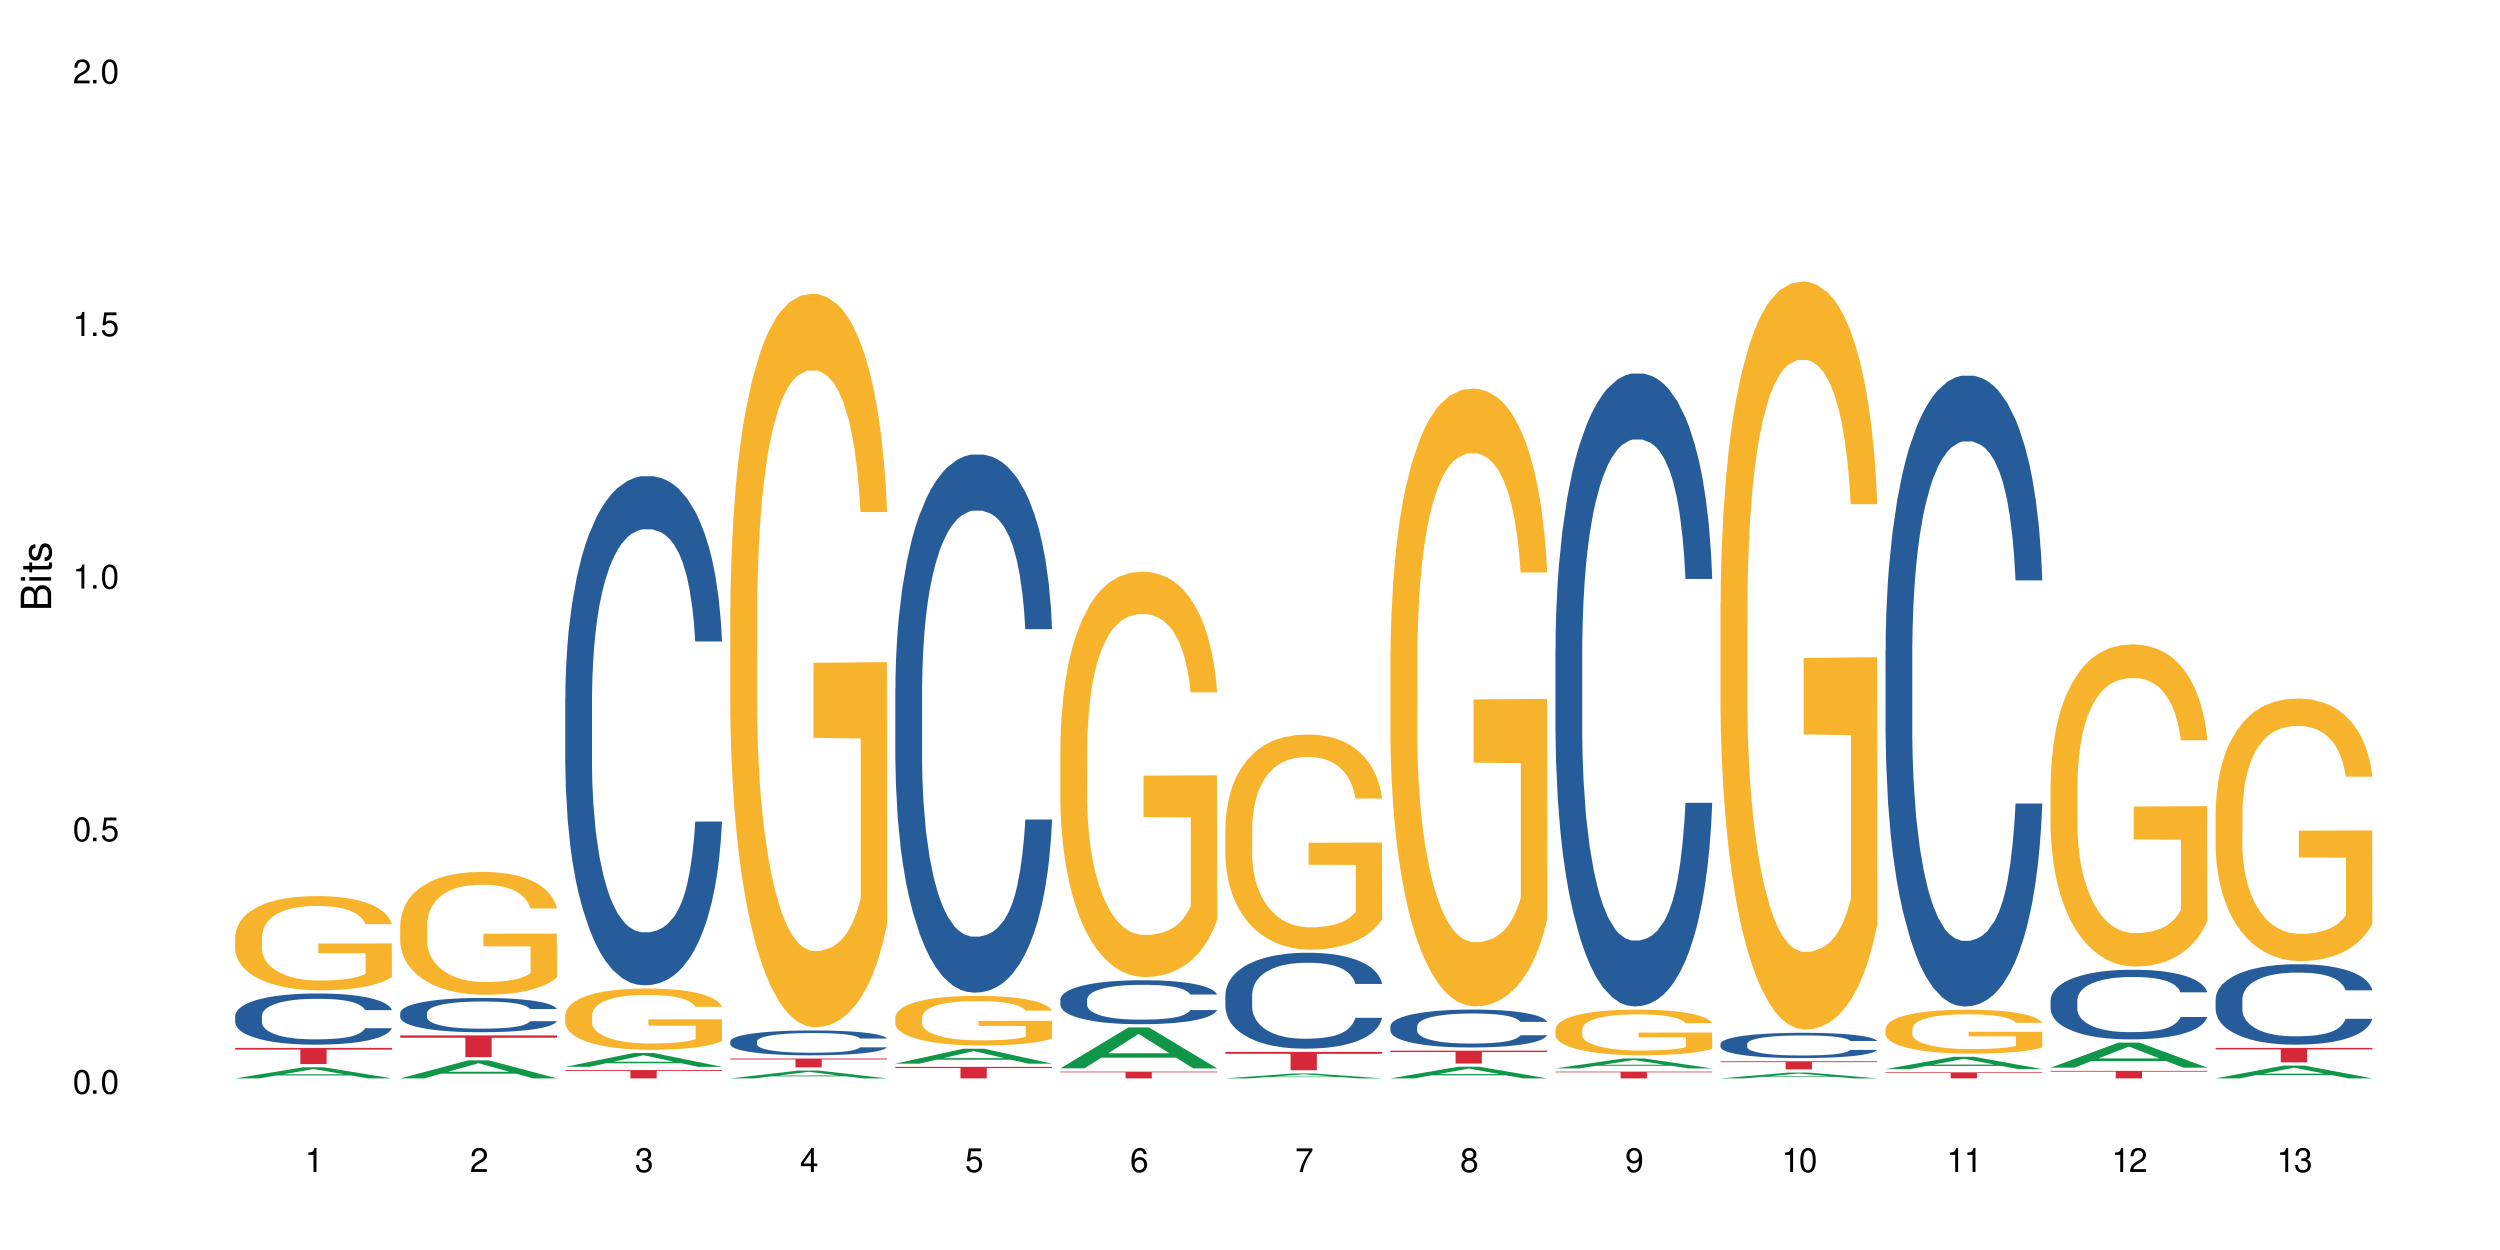 <?xml version="1.0" encoding="UTF-8"?>
<svg xmlns="http://www.w3.org/2000/svg" xmlns:xlink="http://www.w3.org/1999/xlink" width="720" height="360" viewBox="0 0 720 360">
<defs>
<g>
<g id="glyph-0-0">
</g>
<g id="glyph-0-1">
<path d="M 2.641 -6.938 C 2 -6.938 1.422 -6.656 1.078 -6.172 C 0.641 -5.562 0.406 -4.641 0.406 -3.359 C 0.406 -1.016 1.188 0.219 2.641 0.219 C 4.078 0.219 4.859 -1.016 4.859 -3.297 C 4.859 -4.641 4.656 -5.547 4.203 -6.172 C 3.844 -6.656 3.281 -6.938 2.641 -6.938 Z M 2.641 -6.188 C 3.547 -6.188 4 -5.25 4 -3.375 C 4 -1.406 3.562 -0.484 2.625 -0.484 C 1.734 -0.484 1.281 -1.438 1.281 -3.344 C 1.281 -5.25 1.734 -6.188 2.641 -6.188 Z M 2.641 -6.188 "/>
</g>
<g id="glyph-0-2">
<path d="M 1.828 -1 L 0.828 -1 L 0.828 0 L 1.828 0 Z M 1.828 -1 "/>
</g>
<g id="glyph-0-3">
<path d="M 4.562 -6.797 L 1.062 -6.797 L 0.547 -3.094 L 1.328 -3.094 C 1.719 -3.562 2.047 -3.734 2.578 -3.734 C 3.484 -3.734 4.062 -3.109 4.062 -2.094 C 4.062 -1.125 3.484 -0.531 2.578 -0.531 C 1.828 -0.531 1.375 -0.906 1.188 -1.672 L 0.328 -1.672 C 0.453 -1.109 0.547 -0.844 0.75 -0.594 C 1.125 -0.078 1.828 0.219 2.594 0.219 C 3.969 0.219 4.922 -0.781 4.922 -2.219 C 4.922 -3.562 4.031 -4.484 2.719 -4.484 C 2.25 -4.484 1.859 -4.359 1.469 -4.062 L 1.734 -5.969 L 4.562 -5.969 Z M 4.562 -6.797 "/>
</g>
<g id="glyph-0-4">
<path d="M 2.484 -4.938 L 2.484 0 L 3.328 0 L 3.328 -6.938 L 2.766 -6.938 C 2.469 -5.875 2.281 -5.734 0.984 -5.562 L 0.984 -4.938 Z M 2.484 -4.938 "/>
</g>
<g id="glyph-0-5">
<path d="M 4.859 -0.828 L 1.281 -0.828 C 1.359 -1.406 1.672 -1.781 2.5 -2.281 L 3.469 -2.828 C 4.406 -3.344 4.906 -4.062 4.906 -4.906 C 4.906 -5.484 4.672 -6.031 4.266 -6.406 C 3.859 -6.766 3.375 -6.938 2.719 -6.938 C 1.859 -6.938 1.219 -6.625 0.844 -6.031 C 0.609 -5.672 0.5 -5.234 0.484 -4.531 L 1.328 -4.531 C 1.359 -5.016 1.406 -5.281 1.531 -5.516 C 1.75 -5.938 2.188 -6.203 2.703 -6.203 C 3.469 -6.203 4.031 -5.641 4.031 -4.891 C 4.031 -4.344 3.719 -3.859 3.125 -3.516 L 2.234 -3 C 0.812 -2.172 0.406 -1.531 0.328 -0.016 L 4.859 -0.016 Z M 4.859 -0.828 "/>
</g>
<g id="glyph-0-6">
<path d="M 2.125 -3.188 L 2.578 -3.188 C 3.5 -3.188 3.984 -2.766 3.984 -1.922 C 3.984 -1.062 3.469 -0.531 2.594 -0.531 C 1.656 -0.531 1.203 -1 1.156 -2.016 L 0.312 -2.016 C 0.344 -1.453 0.438 -1.094 0.609 -0.781 C 0.953 -0.109 1.625 0.219 2.547 0.219 C 3.953 0.219 4.859 -0.625 4.859 -1.938 C 4.859 -2.828 4.516 -3.297 3.703 -3.594 C 4.344 -3.844 4.656 -4.328 4.656 -5.031 C 4.656 -6.219 3.875 -6.938 2.578 -6.938 C 1.203 -6.938 0.484 -6.172 0.453 -4.703 L 1.297 -4.703 C 1.312 -5.125 1.344 -5.359 1.453 -5.578 C 1.641 -5.969 2.062 -6.203 2.594 -6.203 C 3.344 -6.203 3.797 -5.75 3.797 -5 C 3.797 -4.516 3.609 -4.219 3.25 -4.047 C 3.016 -3.953 2.703 -3.922 2.125 -3.906 Z M 2.125 -3.188 "/>
</g>
<g id="glyph-0-7">
<path d="M 3.141 -1.672 L 3.141 0 L 3.984 0 L 3.984 -1.672 L 4.984 -1.672 L 4.984 -2.438 L 3.984 -2.438 L 3.984 -6.938 L 3.359 -6.938 L 0.266 -2.578 L 0.266 -1.672 Z M 3.141 -2.438 L 1 -2.438 L 3.141 -5.5 Z M 3.141 -2.438 "/>
</g>
<g id="glyph-0-8">
<path d="M 4.781 -5.125 C 4.609 -6.266 3.891 -6.938 2.844 -6.938 C 2.094 -6.938 1.422 -6.578 1.031 -5.953 C 0.594 -5.266 0.406 -4.422 0.406 -3.172 C 0.406 -2 0.578 -1.25 0.984 -0.641 C 1.359 -0.078 1.953 0.219 2.703 0.219 C 3.984 0.219 4.922 -0.75 4.922 -2.094 C 4.922 -3.375 4.062 -4.281 2.844 -4.281 C 2.172 -4.281 1.641 -4.031 1.281 -3.516 C 1.281 -5.234 1.828 -6.188 2.797 -6.188 C 3.391 -6.188 3.797 -5.797 3.938 -5.125 Z M 2.734 -3.531 C 3.547 -3.531 4.062 -2.953 4.062 -2.031 C 4.062 -1.156 3.484 -0.531 2.703 -0.531 C 1.922 -0.531 1.328 -1.188 1.328 -2.078 C 1.328 -2.938 1.906 -3.531 2.734 -3.531 Z M 2.734 -3.531 "/>
</g>
<g id="glyph-0-9">
<path d="M 4.984 -6.797 L 0.438 -6.797 L 0.438 -5.969 L 4.109 -5.969 C 2.5 -3.656 1.828 -2.234 1.328 0 L 2.219 0 C 2.594 -2.172 3.453 -4.047 4.984 -6.094 Z M 4.984 -6.797 "/>
</g>
<g id="glyph-0-10">
<path d="M 3.75 -3.656 C 4.469 -4.094 4.688 -4.438 4.688 -5.078 C 4.688 -6.172 3.844 -6.938 2.641 -6.938 C 1.438 -6.938 0.594 -6.172 0.594 -5.094 C 0.594 -4.438 0.812 -4.094 1.516 -3.656 C 0.734 -3.266 0.359 -2.703 0.359 -1.922 C 0.359 -0.656 1.281 0.219 2.641 0.219 C 3.984 0.219 4.922 -0.656 4.922 -1.922 C 4.922 -2.703 4.531 -3.266 3.75 -3.656 Z M 2.641 -6.188 C 3.359 -6.188 3.812 -5.75 3.812 -5.062 C 3.812 -4.406 3.344 -3.984 2.641 -3.984 C 1.922 -3.984 1.453 -4.406 1.453 -5.078 C 1.453 -5.75 1.922 -6.188 2.641 -6.188 Z M 2.641 -3.266 C 3.484 -3.266 4.062 -2.719 4.062 -1.906 C 4.062 -1.078 3.484 -0.531 2.625 -0.531 C 1.797 -0.531 1.219 -1.094 1.219 -1.906 C 1.219 -2.719 1.781 -3.266 2.641 -3.266 Z M 2.641 -3.266 "/>
</g>
<g id="glyph-0-11">
<path d="M 0.516 -1.578 C 0.672 -0.453 1.406 0.219 2.438 0.219 C 3.188 0.219 3.859 -0.141 4.266 -0.766 C 4.688 -1.453 4.891 -2.297 4.891 -3.547 C 4.891 -4.719 4.703 -5.453 4.312 -6.078 C 3.938 -6.641 3.344 -6.938 2.594 -6.938 C 1.297 -6.938 0.359 -5.969 0.359 -4.625 C 0.359 -3.344 1.234 -2.453 2.453 -2.453 C 3.094 -2.453 3.578 -2.672 4.016 -3.203 C 4 -1.484 3.469 -0.531 2.5 -0.531 C 1.906 -0.531 1.484 -0.906 1.359 -1.578 Z M 2.578 -6.203 C 3.375 -6.203 3.969 -5.531 3.969 -4.641 C 3.969 -3.797 3.391 -3.188 2.547 -3.188 C 1.734 -3.188 1.234 -3.766 1.234 -4.688 C 1.234 -5.562 1.797 -6.203 2.578 -6.203 Z M 2.578 -6.203 "/>
</g>
<g id="glyph-1-0">
</g>
<g id="glyph-1-1">
<path d="M 0 -0.953 L 0 -4.891 C 0 -5.719 -0.234 -6.344 -0.734 -6.797 C -1.188 -7.234 -1.812 -7.469 -2.5 -7.469 C -3.547 -7.469 -4.188 -7 -4.625 -5.875 C -4.984 -6.688 -5.625 -7.094 -6.531 -7.094 C -7.172 -7.094 -7.734 -6.859 -8.141 -6.391 C -8.562 -5.922 -8.75 -5.344 -8.75 -4.5 L -8.75 -0.953 Z M -4.984 -2.062 L -7.766 -2.062 L -7.766 -4.219 C -7.766 -4.844 -7.688 -5.203 -7.453 -5.5 C -7.219 -5.812 -6.859 -5.969 -6.375 -5.969 C -5.891 -5.969 -5.531 -5.812 -5.297 -5.5 C -5.062 -5.203 -4.984 -4.844 -4.984 -4.219 Z M -0.984 -2.062 L -4 -2.062 L -4 -4.781 C -4 -5.766 -3.438 -6.359 -2.484 -6.359 C -1.547 -6.359 -0.984 -5.766 -0.984 -4.781 Z M -0.984 -2.062 "/>
</g>
<g id="glyph-1-2">
<path d="M -6.281 -1.797 L -6.281 -0.797 L 0 -0.797 L 0 -1.797 Z M -8.75 -1.797 L -8.75 -0.797 L -7.484 -0.797 L -7.484 -1.797 Z M -8.75 -1.797 "/>
</g>
<g id="glyph-1-3">
<path d="M -6.281 -3.047 L -6.281 -2.016 L -8.016 -2.016 L -8.016 -1.016 L -6.281 -1.016 L -6.281 -0.172 L -5.469 -0.172 L -5.469 -1.016 L -0.719 -1.016 C -0.078 -1.016 0.281 -1.453 0.281 -2.234 C 0.281 -2.5 0.25 -2.719 0.188 -3.047 L -0.641 -3.047 C -0.609 -2.906 -0.594 -2.766 -0.594 -2.562 C -0.594 -2.141 -0.719 -2.016 -1.156 -2.016 L -5.469 -2.016 L -5.469 -3.047 Z M -6.281 -3.047 "/>
</g>
<g id="glyph-1-4">
<path d="M -4.531 -5.25 C -5.766 -5.25 -6.469 -4.422 -6.469 -2.969 C -6.469 -1.516 -5.719 -0.562 -4.547 -0.562 C -3.562 -0.562 -3.094 -1.062 -2.734 -2.562 L -2.516 -3.484 C -2.344 -4.188 -2.094 -4.469 -1.641 -4.469 C -1.047 -4.469 -0.641 -3.875 -0.641 -3 C -0.641 -2.453 -0.797 -2 -1.062 -1.75 C -1.25 -1.594 -1.422 -1.531 -1.875 -1.469 L -1.875 -0.406 C -0.422 -0.453 0.281 -1.266 0.281 -2.922 C 0.281 -4.5 -0.5 -5.516 -1.719 -5.516 C -2.656 -5.516 -3.172 -4.984 -3.469 -3.734 L -3.703 -2.766 C -3.891 -1.953 -4.156 -1.609 -4.594 -1.609 C -5.188 -1.609 -5.547 -2.125 -5.547 -2.938 C -5.547 -3.75 -5.203 -4.172 -4.531 -4.203 Z M -4.531 -5.25 "/>
</g>
</g>
</defs>
<rect x="-72" y="-36" width="864" height="432" fill="rgb(100%, 100%, 100%)" fill-opacity="1"/>
<path fill-rule="nonzero" fill="rgb(6.275%, 58.824%, 28.235%)" fill-opacity="1" d="M 67.73 310.57 L 67.777 310.57 L 87.316 307.375 L 93.25 307.375 L 112.883 310.574 L 105.984 310.574 L 101.066 309.738 L 79.5 309.738 L 74.676 310.57 L 67.73 310.57 L 81.574 309.395 L 99.086 309.391 L 90.355 307.898 L 90.258 307.895 L 90.164 307.906 L 81.527 309.391 L 81.574 309.395 Z M 67.73 310.57 "/>
<path fill-rule="nonzero" fill="rgb(14.51%, 36.078%, 60%)" fill-opacity="1" d="M 67.73 292.539 L 67.785 292.527 L 67.785 292.203 L 67.953 291.691 L 68.336 291.047 L 68.723 290.602 L 69.715 289.809 L 71.09 289.039 L 72.523 288.449 L 73.566 288.098 L 74.504 287.828 L 76.652 287.332 L 78.027 287.074 L 79.516 286.844 L 81.332 286.617 L 82.652 286.48 L 85.629 286.266 L 87.828 286.172 L 89.535 286.133 L 93.227 286.133 L 95.43 286.188 L 97.027 286.254 L 98.789 286.359 L 100.273 286.48 L 102.863 286.777 L 105.176 287.156 L 106.223 287.371 L 107.875 287.789 L 109.141 288.191 L 110.02 288.543 L 111.012 289.039 L 111.895 289.645 L 112.555 290.332 L 112.883 290.91 L 105.176 290.91 L 104.789 290.375 L 104.348 289.957 L 103.523 289.402 L 102.699 289.012 L 101.543 288.621 L 100.496 288.367 L 99.062 288.109 L 97.797 287.949 L 96.477 287.828 L 95.207 287.746 L 92.785 287.668 L 89.977 287.668 L 88.93 287.695 L 86.785 287.801 L 85.629 287.895 L 83.977 288.086 L 82.82 288.258 L 81.441 288.527 L 80.508 288.758 L 79.352 289.109 L 78.523 289.418 L 77.586 289.863 L 77.035 290.199 L 76.543 290.574 L 76.102 291.02 L 75.77 291.492 L 75.551 291.988 L 75.441 292.473 L 75.441 294.559 L 75.551 295.047 L 75.824 295.609 L 76.543 296.434 L 77.586 297.145 L 78.801 297.711 L 79.957 298.113 L 80.617 298.305 L 81.496 298.52 L 82.875 298.789 L 84.855 299.059 L 86.012 299.164 L 87.773 299.273 L 89.594 299.328 L 92.016 299.328 L 94.164 299.273 L 95.594 299.207 L 97.082 299.098 L 99.117 298.867 L 100.383 298.652 L 101.484 298.398 L 102.312 298.141 L 102.863 297.926 L 103.688 297.508 L 104.348 297.051 L 104.844 296.582 L 105.176 296.121 L 112.883 296.121 L 112.555 296.66 L 112.059 297.188 L 111.562 297.578 L 110.793 298.047 L 109.91 298.465 L 108.645 298.938 L 107.598 299.246 L 106.223 299.582 L 104.957 299.84 L 103.578 300.066 L 101.543 300.336 L 100.219 300.473 L 98.789 300.594 L 97.082 300.699 L 94.934 300.793 L 92.621 300.848 L 90.473 300.863 L 88.16 300.836 L 86.453 300.781 L 84.195 300.66 L 81.387 300.418 L 79.352 300.16 L 77.754 299.906 L 76.375 299.637 L 74.836 299.273 L 72.852 298.68 L 71.641 298.223 L 70.816 297.848 L 69.879 297.32 L 69.219 296.848 L 68.445 296.094 L 67.895 295.141 L 67.73 294.398 Z M 67.73 292.539 "/>
<path fill-rule="nonzero" fill="rgb(96.863%, 70.196%, 16.863%)" fill-opacity="1" d="M 67.73 269.699 L 67.785 269.672 L 67.785 269.176 L 68.008 268.062 L 68.559 266.527 L 69.273 265.262 L 70.043 264.27 L 70.539 263.75 L 71.367 263.008 L 72.082 262.461 L 73.898 261.348 L 76.211 260.305 L 77.477 259.859 L 78.91 259.438 L 80.945 258.969 L 81.883 258.793 L 84.746 258.398 L 87.996 258.148 L 91.574 258.074 L 93.227 258.102 L 95.484 258.199 L 98.566 258.473 L 100.328 258.719 L 101.707 258.969 L 103.137 259.289 L 104.898 259.785 L 106.551 260.379 L 107.875 260.977 L 109.195 261.719 L 110.297 262.512 L 111.234 263.379 L 112.059 264.418 L 112.555 265.285 L 112.883 266.152 L 105.23 266.152 L 104.789 265.285 L 104.293 264.617 L 103.469 263.801 L 102.641 263.207 L 101.816 262.734 L 100.273 262.09 L 98.953 261.695 L 97.301 261.348 L 95.703 261.125 L 93.887 260.977 L 92.785 260.926 L 89.867 260.926 L 87.223 261.098 L 85.684 261.297 L 84.582 261.496 L 83.039 261.867 L 82.102 262.164 L 81.551 262.363 L 79.902 263.129 L 78.801 263.824 L 78.195 264.297 L 77.422 265.039 L 76.871 265.707 L 76.266 266.699 L 75.938 267.441 L 75.496 269.129 L 75.441 273.59 L 75.605 274.531 L 75.938 275.547 L 76.375 276.438 L 77.035 277.379 L 77.699 278.098 L 78.855 279.066 L 79.844 279.707 L 80.617 280.129 L 82.102 280.801 L 82.707 281.023 L 84.141 281.469 L 85.629 281.816 L 87.445 282.113 L 88.82 282.262 L 91.023 282.387 L 93.832 282.387 L 97.137 282.238 L 99.227 282.039 L 100.66 281.84 L 101.598 281.668 L 102.754 281.395 L 103.578 281.145 L 104.348 280.875 L 105.285 280.453 L 105.285 274.531 L 91.684 274.504 L 91.684 271.73 L 112.828 271.703 L 112.883 281.395 L 111.727 282.062 L 110.297 282.707 L 108.918 283.203 L 107.488 283.625 L 105.449 284.094 L 103.797 284.391 L 101.266 284.738 L 98.953 284.961 L 96.531 285.109 L 94.383 285.184 L 91.852 285.211 L 89.594 285.16 L 87.168 285.012 L 85.242 284.812 L 83.48 284.566 L 81.719 284.242 L 79.516 283.723 L 78.082 283.301 L 76.598 282.781 L 75.109 282.164 L 73.789 281.492 L 72.906 280.973 L 72.027 280.379 L 71.09 279.633 L 70.207 278.793 L 69.547 278.023 L 68.941 277.156 L 68.5 276.34 L 68.062 275.223 L 67.84 274.332 L 67.73 273.562 Z M 67.73 269.699 "/>
<path fill-rule="nonzero" fill="rgb(83.922%, 15.686%, 22.353%)" fill-opacity="1" d="M 67.73 301.785 L 112.883 301.785 L 112.883 302.285 L 94.066 302.289 L 94.066 306.453 L 86.496 306.453 L 86.496 302.293 L 86.387 302.285 L 67.73 302.285 Z M 67.73 301.785 "/>
<path fill-rule="nonzero" fill="rgb(6.275%, 58.824%, 28.235%)" fill-opacity="1" d="M 115.262 310.57 L 115.309 310.566 L 134.848 305.379 L 140.781 305.379 L 160.414 310.574 L 153.516 310.574 L 148.598 309.219 L 127.031 309.219 L 122.207 310.57 L 115.262 310.57 L 129.105 308.656 L 146.617 308.652 L 137.887 306.227 L 137.789 306.223 L 137.691 306.238 L 129.059 308.652 L 129.105 308.656 Z M 115.262 310.57 "/>
<path fill-rule="nonzero" fill="rgb(14.51%, 36.078%, 60%)" fill-opacity="1" d="M 115.262 291.707 L 115.316 291.699 L 115.316 291.484 L 115.48 291.141 L 115.867 290.707 L 116.254 290.41 L 117.242 289.879 L 118.621 289.363 L 120.051 288.969 L 121.098 288.734 L 122.035 288.555 L 124.184 288.219 L 125.559 288.047 L 127.047 287.895 L 128.863 287.742 L 130.184 287.652 L 133.156 287.508 L 135.359 287.445 L 137.066 287.418 L 140.758 287.418 L 142.961 287.453 L 144.555 287.5 L 146.316 287.57 L 147.805 287.652 L 150.395 287.852 L 152.707 288.102 L 153.75 288.246 L 155.402 288.527 L 156.672 288.797 L 157.551 289.031 L 158.543 289.363 L 159.422 289.77 L 160.086 290.23 L 160.414 290.617 L 152.707 290.617 L 152.32 290.258 L 151.879 289.977 L 151.055 289.609 L 150.227 289.348 L 149.07 289.086 L 148.023 288.914 L 146.594 288.742 L 145.328 288.633 L 144.004 288.555 L 142.738 288.5 L 140.316 288.445 L 137.508 288.445 L 136.461 288.461 L 134.312 288.535 L 133.156 288.598 L 131.504 288.723 L 130.348 288.84 L 128.973 289.023 L 128.035 289.176 L 126.879 289.41 L 126.055 289.617 L 125.117 289.914 L 124.566 290.141 L 124.07 290.391 L 123.633 290.691 L 123.301 291.004 L 123.082 291.34 L 122.969 291.664 L 122.969 293.062 L 123.082 293.387 L 123.355 293.766 L 124.07 294.312 L 125.117 294.793 L 126.328 295.172 L 127.484 295.441 L 128.145 295.566 L 129.027 295.711 L 130.402 295.891 L 132.387 296.074 L 133.543 296.145 L 135.305 296.215 L 137.121 296.254 L 139.547 296.254 L 141.691 296.215 L 143.125 296.172 L 144.609 296.098 L 146.648 295.945 L 147.914 295.801 L 149.016 295.629 L 149.844 295.461 L 150.395 295.316 L 151.219 295.035 L 151.879 294.73 L 152.375 294.414 L 152.707 294.105 L 160.414 294.105 L 160.086 294.469 L 159.59 294.82 L 159.094 295.082 L 158.324 295.395 L 157.441 295.676 L 156.176 295.992 L 155.129 296.199 L 153.75 296.426 L 152.484 296.594 L 151.109 296.75 L 149.07 296.93 L 147.75 297.02 L 146.316 297.102 L 144.609 297.172 L 142.465 297.234 L 140.152 297.273 L 138.004 297.281 L 135.691 297.262 L 133.984 297.227 L 131.727 297.145 L 128.918 296.984 L 126.879 296.812 L 125.281 296.641 L 123.906 296.461 L 122.363 296.215 L 120.383 295.82 L 119.172 295.512 L 118.344 295.262 L 117.41 294.91 L 116.746 294.594 L 115.977 294.09 L 115.426 293.449 L 115.262 292.953 Z M 115.262 291.707 "/>
<path fill-rule="nonzero" fill="rgb(96.863%, 70.196%, 16.863%)" fill-opacity="1" d="M 115.262 266.262 L 115.316 266.23 L 115.316 265.582 L 115.535 264.129 L 116.086 262.125 L 116.805 260.477 L 117.574 259.184 L 118.07 258.504 L 118.895 257.535 L 119.609 256.824 L 121.43 255.371 L 123.742 254.012 L 125.008 253.43 L 126.438 252.879 L 128.477 252.266 L 129.414 252.039 L 132.277 251.523 L 135.523 251.199 L 139.105 251.102 L 140.758 251.137 L 143.016 251.266 L 146.098 251.621 L 147.859 251.941 L 149.238 252.266 L 150.668 252.688 L 152.43 253.332 L 154.082 254.109 L 155.402 254.883 L 156.727 255.855 L 157.828 256.887 L 158.762 258.02 L 159.59 259.379 L 160.086 260.508 L 160.414 261.641 L 152.762 261.641 L 152.32 260.508 L 151.824 259.637 L 151 258.57 L 150.172 257.793 L 149.348 257.18 L 147.805 256.34 L 146.484 255.82 L 144.832 255.371 L 143.234 255.078 L 141.418 254.883 L 140.316 254.82 L 137.398 254.82 L 134.754 255.047 L 133.211 255.305 L 132.109 255.562 L 130.57 256.047 L 129.633 256.438 L 129.082 256.695 L 127.43 257.695 L 126.328 258.602 L 125.723 259.215 L 124.953 260.184 L 124.402 261.059 L 123.797 262.352 L 123.465 263.32 L 123.023 265.52 L 122.969 271.336 L 123.137 272.566 L 123.465 273.891 L 123.906 275.055 L 124.566 276.281 L 125.227 277.219 L 126.383 278.48 L 127.375 279.32 L 128.145 279.871 L 129.633 280.742 L 130.238 281.031 L 131.672 281.613 L 133.156 282.066 L 134.973 282.453 L 136.352 282.648 L 138.555 282.809 L 141.363 282.809 L 144.668 282.617 L 146.758 282.359 L 148.191 282.098 L 149.125 281.875 L 150.281 281.52 L 151.109 281.195 L 151.879 280.84 L 152.816 280.289 L 152.816 272.566 L 139.215 272.531 L 139.215 268.914 L 160.359 268.879 L 160.414 281.52 L 159.258 282.391 L 157.828 283.23 L 156.449 283.879 L 155.02 284.426 L 152.98 285.039 L 151.328 285.43 L 148.797 285.883 L 146.484 286.172 L 144.059 286.367 L 141.914 286.465 L 139.379 286.496 L 137.121 286.43 L 134.699 286.238 L 132.773 285.977 L 131.012 285.656 L 129.246 285.234 L 127.047 284.555 L 125.613 284.008 L 124.125 283.328 L 122.641 282.52 L 121.316 281.648 L 120.438 280.969 L 119.555 280.191 L 118.621 279.223 L 117.738 278.125 L 117.078 277.121 L 116.473 275.992 L 116.031 274.926 L 115.59 273.469 L 115.371 272.305 L 115.262 271.305 Z M 115.262 266.262 "/>
<path fill-rule="nonzero" fill="rgb(83.922%, 15.686%, 22.353%)" fill-opacity="1" d="M 115.262 298.203 L 160.414 298.203 L 160.414 298.871 L 141.598 298.879 L 141.598 304.457 L 134.023 304.457 L 134.023 298.883 L 133.914 298.871 L 115.262 298.871 Z M 115.262 298.203 "/>
<path fill-rule="nonzero" fill="rgb(6.275%, 58.824%, 28.235%)" fill-opacity="1" d="M 162.793 307.246 L 162.84 307.242 L 182.379 303.273 L 188.312 303.273 L 207.945 307.25 L 201.047 307.25 L 196.125 306.215 L 174.562 306.215 L 169.738 307.246 L 162.793 307.246 L 176.637 305.785 L 194.148 305.781 L 185.418 303.926 L 185.32 303.922 L 185.223 303.934 L 176.59 305.781 L 176.637 305.785 Z M 162.793 307.246 "/>
<path fill-rule="nonzero" fill="rgb(14.51%, 36.078%, 60%)" fill-opacity="1" d="M 162.793 200.953 L 162.848 200.82 L 162.848 197.605 L 163.012 192.512 L 163.398 186.078 L 163.781 181.656 L 164.773 173.75 L 166.148 166.113 L 167.582 160.215 L 168.629 156.73 L 169.562 154.051 L 171.711 149.09 L 173.09 146.547 L 174.574 144.266 L 176.391 141.988 L 177.715 140.648 L 180.688 138.504 L 182.891 137.566 L 184.598 137.164 L 188.285 137.164 L 190.488 137.699 L 192.086 138.371 L 193.848 139.441 L 195.336 140.648 L 197.922 143.598 L 200.234 147.348 L 201.281 149.492 L 202.934 153.648 L 204.199 157.668 L 205.082 161.152 L 206.074 166.113 L 206.953 172.141 L 207.613 178.977 L 207.945 184.738 L 200.234 184.738 L 199.852 179.379 L 199.41 175.223 L 198.582 169.73 L 197.758 165.844 L 196.602 161.957 L 195.555 159.41 L 194.125 156.863 L 192.855 155.258 L 191.535 154.051 L 190.27 153.246 L 187.848 152.441 L 185.039 152.441 L 183.992 152.711 L 181.844 153.781 L 180.688 154.719 L 179.035 156.598 L 177.879 158.34 L 176.504 161.02 L 175.566 163.297 L 174.41 166.781 L 173.586 169.863 L 172.648 174.285 L 172.098 177.637 L 171.602 181.391 L 171.16 185.812 L 170.832 190.5 L 170.609 195.461 L 170.5 200.285 L 170.5 221.059 L 170.609 225.883 L 170.887 231.508 L 171.602 239.684 L 172.648 246.789 L 173.859 252.414 L 175.016 256.438 L 175.676 258.312 L 176.559 260.457 L 177.934 263.137 L 179.918 265.816 L 181.074 266.891 L 182.836 267.961 L 184.652 268.496 L 187.074 268.496 L 189.223 267.961 L 190.656 267.293 L 192.141 266.219 L 194.18 263.941 L 195.445 261.797 L 196.547 259.25 L 197.371 256.703 L 197.922 254.559 L 198.75 250.406 L 199.41 245.848 L 199.906 241.16 L 200.234 236.602 L 207.945 236.602 L 207.613 241.961 L 207.117 247.188 L 206.625 251.074 L 205.852 255.766 L 204.973 259.922 L 203.703 264.609 L 202.66 267.691 L 201.281 271.043 L 200.016 273.59 L 198.641 275.867 L 196.602 278.547 L 195.281 279.887 L 193.848 281.094 L 192.141 282.168 L 189.992 283.105 L 187.68 283.641 L 185.535 283.773 L 183.219 283.508 L 181.512 282.973 L 179.254 281.766 L 176.449 279.352 L 174.41 276.805 L 172.812 274.262 L 171.438 271.578 L 169.895 267.961 L 167.914 262.066 L 166.699 257.508 L 165.875 253.758 L 164.938 248.531 L 164.277 243.84 L 163.508 236.336 L 162.957 226.82 L 162.793 219.449 Z M 162.793 200.953 "/>
<path fill-rule="nonzero" fill="rgb(96.863%, 70.196%, 16.863%)" fill-opacity="1" d="M 162.793 292.258 L 162.848 292.242 L 162.848 291.922 L 163.066 291.195 L 163.617 290.195 L 164.332 289.371 L 165.105 288.727 L 165.602 288.391 L 166.426 287.906 L 167.141 287.551 L 168.957 286.824 L 171.27 286.148 L 172.539 285.859 L 173.969 285.582 L 176.008 285.277 L 176.941 285.164 L 179.805 284.906 L 183.055 284.746 L 186.633 284.695 L 188.285 284.711 L 190.543 284.777 L 193.629 284.953 L 195.391 285.117 L 196.766 285.277 L 198.199 285.488 L 199.961 285.809 L 201.613 286.195 L 202.934 286.582 L 204.254 287.066 L 205.355 287.582 L 206.293 288.148 L 207.117 288.824 L 207.613 289.391 L 207.945 289.953 L 200.289 289.953 L 199.852 289.391 L 199.355 288.953 L 198.527 288.422 L 197.703 288.035 L 196.875 287.727 L 195.336 287.309 L 194.012 287.051 L 192.363 286.824 L 190.766 286.68 L 188.949 286.582 L 187.848 286.551 L 184.926 286.551 L 182.285 286.664 L 180.742 286.793 L 179.641 286.922 L 178.098 287.164 L 177.164 287.355 L 176.613 287.484 L 174.961 287.984 L 173.859 288.438 L 173.254 288.742 L 172.484 289.227 L 171.934 289.664 L 171.328 290.309 L 170.996 290.793 L 170.555 291.887 L 170.5 294.789 L 170.664 295.402 L 170.996 296.066 L 171.438 296.645 L 172.098 297.258 L 172.758 297.727 L 173.914 298.355 L 174.906 298.773 L 175.676 299.047 L 177.164 299.484 L 177.77 299.629 L 179.199 299.918 L 180.688 300.145 L 182.504 300.34 L 183.883 300.434 L 186.082 300.516 L 188.891 300.516 L 192.195 300.418 L 194.289 300.289 L 195.719 300.16 L 196.656 300.047 L 197.812 299.871 L 198.641 299.711 L 199.41 299.531 L 200.348 299.258 L 200.348 295.402 L 186.746 295.387 L 186.746 293.582 L 207.891 293.566 L 207.945 299.871 L 206.789 300.305 L 205.355 300.727 L 203.98 301.047 L 202.547 301.32 L 200.512 301.629 L 198.859 301.82 L 196.324 302.047 L 194.012 302.191 L 191.59 302.289 L 189.441 302.336 L 186.91 302.355 L 184.652 302.32 L 182.23 302.223 L 180.301 302.094 L 178.539 301.934 L 176.777 301.727 L 174.574 301.387 L 173.145 301.113 L 171.656 300.773 L 170.172 300.371 L 168.848 299.934 L 167.969 299.598 L 167.086 299.211 L 166.148 298.727 L 165.27 298.176 L 164.609 297.676 L 164.004 297.113 L 163.562 296.582 L 163.121 295.855 L 162.902 295.273 L 162.793 294.773 Z M 162.793 292.258 "/>
<path fill-rule="nonzero" fill="rgb(83.922%, 15.686%, 22.353%)" fill-opacity="1" d="M 162.793 308.172 L 207.945 308.172 L 207.945 308.43 L 189.125 308.434 L 189.125 310.574 L 181.555 310.574 L 181.555 308.434 L 181.445 308.43 L 162.793 308.43 Z M 162.793 308.172 "/>
<path fill-rule="nonzero" fill="rgb(6.275%, 58.824%, 28.235%)" fill-opacity="1" d="M 210.32 310.574 L 210.371 310.57 L 229.906 308.328 L 235.84 308.328 L 255.477 310.574 L 248.578 310.574 L 243.656 309.988 L 222.094 309.988 L 217.27 310.574 L 210.32 310.574 L 224.168 309.746 L 241.68 309.742 L 232.945 308.695 L 232.852 308.691 L 232.754 308.699 L 224.117 309.742 L 224.168 309.746 Z M 210.32 310.574 "/>
<path fill-rule="nonzero" fill="rgb(14.51%, 36.078%, 60%)" fill-opacity="1" d="M 210.32 299.887 L 210.375 299.883 L 210.375 299.727 L 210.543 299.477 L 210.926 299.164 L 211.312 298.945 L 212.305 298.562 L 213.68 298.188 L 215.113 297.902 L 216.16 297.73 L 217.094 297.602 L 219.242 297.359 L 220.617 297.234 L 222.105 297.121 L 223.922 297.012 L 225.246 296.945 L 228.219 296.844 L 230.422 296.797 L 232.129 296.777 L 235.816 296.777 L 238.02 296.801 L 239.617 296.836 L 241.379 296.887 L 242.863 296.945 L 245.453 297.09 L 247.766 297.273 L 248.812 297.379 L 250.465 297.582 L 251.73 297.777 L 252.613 297.945 L 253.602 298.188 L 254.484 298.484 L 255.145 298.816 L 255.477 299.098 L 247.766 299.098 L 247.379 298.836 L 246.941 298.633 L 246.113 298.367 L 245.289 298.176 L 244.133 297.984 L 243.086 297.863 L 241.652 297.738 L 240.387 297.66 L 239.066 297.602 L 237.801 297.562 L 235.375 297.523 L 232.566 297.523 L 231.523 297.535 L 229.375 297.586 L 228.219 297.633 L 226.566 297.723 L 225.41 297.809 L 224.031 297.941 L 223.098 298.051 L 221.941 298.223 L 221.113 298.371 L 220.18 298.586 L 219.629 298.75 L 219.133 298.934 L 218.691 299.148 L 218.359 299.379 L 218.141 299.621 L 218.031 299.855 L 218.031 300.871 L 218.141 301.105 L 218.418 301.379 L 219.133 301.777 L 220.18 302.125 L 221.391 302.398 L 222.547 302.594 L 223.207 302.688 L 224.086 302.793 L 225.465 302.922 L 227.445 303.055 L 228.602 303.105 L 230.367 303.156 L 232.184 303.184 L 234.605 303.184 L 236.754 303.156 L 238.184 303.125 L 239.672 303.074 L 241.707 302.961 L 242.977 302.855 L 244.078 302.734 L 244.902 302.609 L 245.453 302.504 L 246.277 302.301 L 246.941 302.078 L 247.438 301.852 L 247.766 301.629 L 255.477 301.629 L 255.145 301.891 L 254.648 302.145 L 254.152 302.336 L 253.383 302.562 L 252.5 302.766 L 251.234 302.996 L 250.188 303.145 L 248.812 303.309 L 247.547 303.434 L 246.168 303.543 L 244.133 303.676 L 242.809 303.738 L 241.379 303.797 L 239.672 303.852 L 237.523 303.898 L 235.211 303.922 L 233.062 303.93 L 230.75 303.918 L 229.043 303.891 L 226.785 303.832 L 223.977 303.715 L 221.941 303.59 L 220.344 303.465 L 218.965 303.336 L 217.426 303.156 L 215.441 302.871 L 214.23 302.648 L 213.406 302.465 L 212.469 302.211 L 211.809 301.98 L 211.039 301.613 L 210.488 301.152 L 210.32 300.789 Z M 210.32 299.887 "/>
<path fill-rule="nonzero" fill="rgb(96.863%, 70.196%, 16.863%)" fill-opacity="1" d="M 210.32 175.059 L 210.375 174.863 L 210.375 171.004 L 210.598 162.32 L 211.148 150.355 L 211.863 140.516 L 212.633 132.797 L 213.129 128.746 L 213.957 122.957 L 214.672 118.711 L 216.488 110.027 L 218.801 101.922 L 220.066 98.449 L 221.5 95.168 L 223.539 91.5 L 224.473 90.152 L 227.336 87.062 L 230.586 85.133 L 234.164 84.555 L 235.816 84.746 L 238.074 85.52 L 241.156 87.641 L 242.922 89.57 L 244.297 91.5 L 245.73 94.012 L 247.492 97.871 L 249.145 102.5 L 250.465 107.133 L 251.785 112.922 L 252.887 119.098 L 253.824 125.852 L 254.648 133.953 L 255.145 140.707 L 255.477 147.461 L 247.82 147.461 L 247.379 140.707 L 246.887 135.5 L 246.059 129.129 L 245.234 124.5 L 244.406 120.832 L 242.863 115.816 L 241.543 112.727 L 239.891 110.027 L 238.293 108.289 L 236.477 107.133 L 235.375 106.746 L 232.457 106.746 L 229.816 108.098 L 228.273 109.641 L 227.172 111.184 L 225.629 114.078 L 224.695 116.395 L 224.145 117.938 L 222.492 123.922 L 221.391 129.324 L 220.785 132.988 L 220.012 138.777 L 219.461 143.988 L 218.855 151.707 L 218.527 157.496 L 218.086 170.617 L 218.031 205.352 L 218.195 212.688 L 218.527 220.598 L 218.965 227.543 L 219.629 234.875 L 220.289 240.473 L 221.445 248 L 222.438 253.016 L 223.207 256.297 L 224.695 261.508 L 225.301 263.242 L 226.73 266.715 L 228.219 269.418 L 230.035 271.734 L 231.41 272.891 L 233.613 273.855 L 236.422 273.855 L 239.727 272.699 L 241.82 271.156 L 243.25 269.609 L 244.188 268.262 L 245.344 266.137 L 246.168 264.207 L 246.941 262.086 L 247.875 258.805 L 247.875 212.688 L 234.273 212.492 L 234.273 190.879 L 255.422 190.688 L 255.477 266.137 L 254.32 271.348 L 252.887 276.363 L 251.512 280.223 L 250.078 283.504 L 248.043 287.172 L 246.391 289.488 L 243.855 292.188 L 241.543 293.926 L 239.121 295.082 L 236.973 295.66 L 234.441 295.855 L 232.184 295.469 L 229.758 294.312 L 227.832 292.766 L 226.07 290.836 L 224.309 288.328 L 222.105 284.277 L 220.672 280.996 L 219.188 276.945 L 217.699 272.121 L 216.379 266.91 L 215.496 262.855 L 214.617 258.227 L 213.68 252.438 L 212.801 245.875 L 212.137 239.895 L 211.531 233.141 L 211.094 226.773 L 210.652 218.09 L 210.43 211.141 L 210.32 205.16 Z M 210.32 175.059 "/>
<path fill-rule="nonzero" fill="rgb(83.922%, 15.686%, 22.353%)" fill-opacity="1" d="M 210.32 304.852 L 255.477 304.852 L 255.477 305.125 L 236.656 305.129 L 236.656 307.406 L 229.086 307.406 L 229.086 305.129 L 228.977 305.125 L 210.32 305.125 Z M 210.32 304.852 "/>
<path fill-rule="nonzero" fill="rgb(6.275%, 58.824%, 28.235%)" fill-opacity="1" d="M 257.852 306.328 L 257.898 306.324 L 277.438 302.027 L 283.371 302.027 L 303.004 306.332 L 296.105 306.332 L 291.188 305.207 L 269.621 305.207 L 264.797 306.328 L 257.852 306.328 L 271.695 304.746 L 289.207 304.738 L 280.477 302.73 L 280.379 302.727 L 280.285 302.738 L 271.648 304.738 L 271.695 304.746 Z M 257.852 306.328 "/>
<path fill-rule="nonzero" fill="rgb(14.51%, 36.078%, 60%)" fill-opacity="1" d="M 257.852 198.355 L 257.906 198.211 L 257.906 194.812 L 258.07 189.43 L 258.457 182.633 L 258.844 177.957 L 259.832 169.602 L 261.211 161.527 L 262.641 155.293 L 263.688 151.609 L 264.625 148.777 L 266.773 143.539 L 268.148 140.848 L 269.637 138.438 L 271.453 136.031 L 272.773 134.613 L 275.746 132.348 L 277.949 131.355 L 279.656 130.93 L 283.348 130.93 L 285.551 131.496 L 287.145 132.207 L 288.91 133.34 L 290.395 134.613 L 292.984 137.73 L 295.297 141.695 L 296.344 143.961 L 297.996 148.352 L 299.262 152.602 L 300.141 156.285 L 301.133 161.527 L 302.016 167.898 L 302.676 175.125 L 303.004 181.215 L 295.297 181.215 L 294.91 175.551 L 294.469 171.156 L 293.645 165.352 L 292.816 161.242 L 291.66 157.137 L 290.617 154.445 L 289.184 151.754 L 287.918 150.055 L 286.598 148.777 L 285.328 147.93 L 282.906 147.078 L 280.098 147.078 L 279.051 147.363 L 276.902 148.496 L 275.746 149.488 L 274.098 151.469 L 272.941 153.312 L 271.562 156.145 L 270.625 158.551 L 269.469 162.234 L 268.645 165.492 L 267.707 170.168 L 267.156 173.707 L 266.66 177.672 L 266.223 182.348 L 265.891 187.305 L 265.672 192.547 L 265.562 197.645 L 265.562 219.602 L 265.672 224.699 L 265.945 230.648 L 266.66 239.289 L 267.707 246.797 L 268.918 252.746 L 270.074 256.996 L 270.738 258.977 L 271.617 261.246 L 272.996 264.078 L 274.977 266.91 L 276.133 268.043 L 277.895 269.176 L 279.711 269.742 L 282.137 269.742 L 284.281 269.176 L 285.715 268.469 L 287.203 267.336 L 289.238 264.926 L 290.504 262.66 L 291.605 259.969 L 292.434 257.277 L 292.984 255.012 L 293.809 250.621 L 294.469 245.805 L 294.965 240.848 L 295.297 236.031 L 303.004 236.031 L 302.676 241.699 L 302.18 247.223 L 301.684 251.328 L 300.914 256.285 L 300.031 260.676 L 298.766 265.637 L 297.719 268.895 L 296.344 272.434 L 295.074 275.125 L 293.699 277.535 L 291.66 280.367 L 290.34 281.781 L 288.91 283.059 L 287.203 284.191 L 285.055 285.184 L 282.742 285.75 L 280.594 285.891 L 278.281 285.605 L 276.574 285.039 L 274.316 283.766 L 271.508 281.215 L 269.469 278.523 L 267.875 275.832 L 266.496 273 L 264.953 269.176 L 262.973 262.945 L 261.762 258.129 L 260.934 254.16 L 260 248.637 L 259.34 243.68 L 258.566 235.75 L 258.016 225.691 L 257.852 217.902 Z M 257.852 198.355 "/>
<path fill-rule="nonzero" fill="rgb(96.863%, 70.196%, 16.863%)" fill-opacity="1" d="M 257.852 292.934 L 257.906 292.922 L 257.906 292.66 L 258.125 292.074 L 258.676 291.266 L 259.395 290.598 L 260.164 290.074 L 260.66 289.801 L 261.484 289.41 L 262.203 289.121 L 264.02 288.535 L 266.332 287.988 L 267.598 287.754 L 269.031 287.531 L 271.066 287.281 L 272.004 287.191 L 274.867 286.98 L 278.117 286.852 L 281.695 286.812 L 283.348 286.824 L 285.605 286.879 L 288.688 287.02 L 290.449 287.152 L 291.828 287.281 L 293.258 287.453 L 295.02 287.715 L 296.672 288.027 L 297.996 288.34 L 299.316 288.73 L 300.418 289.148 L 301.352 289.605 L 302.18 290.152 L 302.676 290.609 L 303.004 291.066 L 295.352 291.066 L 294.91 290.609 L 294.414 290.258 L 293.59 289.828 L 292.762 289.516 L 291.938 289.266 L 290.395 288.926 L 289.074 288.719 L 287.422 288.535 L 285.824 288.418 L 284.008 288.34 L 282.906 288.312 L 279.988 288.312 L 277.344 288.406 L 275.805 288.508 L 274.703 288.613 L 273.16 288.809 L 272.223 288.965 L 271.672 289.07 L 270.02 289.477 L 268.918 289.84 L 268.312 290.09 L 267.543 290.48 L 266.992 290.832 L 266.387 291.355 L 266.055 291.746 L 265.617 292.633 L 265.562 294.984 L 265.727 295.48 L 266.055 296.016 L 266.496 296.484 L 267.156 296.98 L 267.82 297.359 L 268.977 297.871 L 269.965 298.207 L 270.738 298.43 L 272.223 298.781 L 272.828 298.902 L 274.262 299.137 L 275.746 299.316 L 277.566 299.477 L 278.941 299.555 L 281.145 299.617 L 283.953 299.617 L 287.258 299.539 L 289.348 299.438 L 290.781 299.332 L 291.719 299.238 L 292.875 299.098 L 293.699 298.965 L 294.469 298.82 L 295.406 298.602 L 295.406 295.48 L 281.805 295.469 L 281.805 294.004 L 302.949 293.992 L 303.004 299.098 L 301.848 299.449 L 300.418 299.789 L 299.039 300.051 L 297.609 300.27 L 295.57 300.52 L 293.918 300.676 L 291.387 300.859 L 289.074 300.977 L 286.652 301.055 L 284.504 301.094 L 281.969 301.105 L 279.711 301.082 L 277.289 301.004 L 275.363 300.898 L 273.602 300.766 L 271.84 300.598 L 269.637 300.324 L 268.203 300.102 L 266.719 299.828 L 265.23 299.5 L 263.91 299.148 L 263.027 298.875 L 262.148 298.562 L 261.211 298.168 L 260.328 297.727 L 259.668 297.32 L 259.062 296.863 L 258.621 296.434 L 258.184 295.848 L 257.961 295.375 L 257.852 294.973 Z M 257.852 292.934 "/>
<path fill-rule="nonzero" fill="rgb(83.922%, 15.686%, 22.353%)" fill-opacity="1" d="M 257.852 307.254 L 303.004 307.254 L 303.004 307.609 L 284.188 307.613 L 284.188 310.574 L 276.617 310.574 L 276.617 307.617 L 276.504 307.609 L 257.852 307.609 Z M 257.852 307.254 "/>
<path fill-rule="nonzero" fill="rgb(6.275%, 58.824%, 28.235%)" fill-opacity="1" d="M 305.383 307.688 L 305.43 307.676 L 324.969 295.895 L 330.902 295.895 L 350.535 307.699 L 343.637 307.699 L 338.715 304.617 L 317.152 304.617 L 312.328 307.688 L 305.383 307.688 L 319.227 303.344 L 336.738 303.332 L 328.008 297.824 L 327.91 297.812 L 327.812 297.844 L 319.18 303.332 L 319.227 303.344 Z M 305.383 307.688 "/>
<path fill-rule="nonzero" fill="rgb(14.51%, 36.078%, 60%)" fill-opacity="1" d="M 305.383 287.824 L 305.438 287.812 L 305.438 287.535 L 305.602 287.094 L 305.988 286.539 L 306.371 286.156 L 307.363 285.477 L 308.742 284.816 L 310.172 284.309 L 311.219 284.008 L 312.156 283.773 L 314.301 283.348 L 315.68 283.129 L 317.164 282.93 L 318.984 282.734 L 320.305 282.617 L 323.277 282.434 L 325.48 282.352 L 327.188 282.316 L 330.879 282.316 L 333.078 282.363 L 334.676 282.422 L 336.438 282.516 L 337.926 282.617 L 340.512 282.871 L 342.828 283.195 L 343.871 283.383 L 345.523 283.738 L 346.789 284.086 L 347.672 284.387 L 348.664 284.816 L 349.543 285.336 L 350.203 285.926 L 350.535 286.426 L 342.828 286.426 L 342.441 285.961 L 342 285.602 L 341.176 285.129 L 340.348 284.793 L 339.191 284.457 L 338.145 284.238 L 336.715 284.02 L 335.449 283.879 L 334.125 283.773 L 332.859 283.707 L 330.438 283.637 L 327.629 283.637 L 326.582 283.66 L 324.434 283.75 L 323.277 283.832 L 321.625 283.996 L 320.469 284.145 L 319.094 284.375 L 318.156 284.574 L 317 284.875 L 316.176 285.141 L 315.238 285.523 L 314.688 285.812 L 314.191 286.133 L 313.75 286.516 L 313.422 286.922 L 313.199 287.348 L 313.09 287.766 L 313.09 289.559 L 313.199 289.977 L 313.477 290.461 L 314.191 291.168 L 315.238 291.781 L 316.449 292.266 L 317.605 292.613 L 318.266 292.773 L 319.148 292.961 L 320.523 293.191 L 322.508 293.422 L 323.664 293.516 L 325.426 293.605 L 327.242 293.652 L 329.664 293.652 L 331.812 293.605 L 333.246 293.551 L 334.73 293.457 L 336.77 293.262 L 338.035 293.074 L 339.137 292.855 L 339.961 292.637 L 340.512 292.449 L 341.34 292.094 L 342 291.699 L 342.496 291.293 L 342.828 290.902 L 350.535 290.902 L 350.203 291.363 L 349.711 291.812 L 349.215 292.148 L 348.441 292.555 L 347.562 292.914 L 346.297 293.316 L 345.25 293.586 L 343.871 293.875 L 342.605 294.094 L 341.23 294.289 L 339.191 294.52 L 337.871 294.637 L 336.438 294.742 L 334.73 294.832 L 332.586 294.914 L 330.27 294.961 L 328.125 294.973 L 325.812 294.949 L 324.105 294.902 L 321.848 294.801 L 319.039 294.59 L 317 294.371 L 315.402 294.152 L 314.027 293.918 L 312.484 293.605 L 310.504 293.098 L 309.293 292.707 L 308.465 292.383 L 307.531 291.93 L 306.867 291.523 L 306.098 290.879 L 305.547 290.055 L 305.383 289.418 Z M 305.383 287.824 "/>
<path fill-rule="nonzero" fill="rgb(96.863%, 70.196%, 16.863%)" fill-opacity="1" d="M 305.383 214.641 L 305.438 214.531 L 305.438 212.398 L 305.656 207.602 L 306.207 200.988 L 306.922 195.551 L 307.695 191.285 L 308.191 189.047 L 309.016 185.848 L 309.73 183.5 L 311.551 178.703 L 313.863 174.223 L 315.129 172.305 L 316.559 170.492 L 318.598 168.465 L 319.535 167.719 L 322.398 166.012 L 325.645 164.945 L 329.227 164.625 L 330.879 164.734 L 333.137 165.16 L 336.219 166.332 L 337.98 167.398 L 339.355 168.465 L 340.789 169.852 L 342.551 171.984 L 344.203 174.543 L 345.523 177.102 L 346.848 180.301 L 347.949 183.715 L 348.883 187.445 L 349.711 191.926 L 350.203 195.656 L 350.535 199.391 L 342.883 199.391 L 342.441 195.656 L 341.945 192.777 L 341.121 189.258 L 340.293 186.699 L 339.469 184.676 L 337.926 181.902 L 336.605 180.195 L 334.953 178.703 L 333.355 177.742 L 331.539 177.102 L 330.438 176.891 L 327.52 176.891 L 324.875 177.637 L 323.332 178.488 L 322.23 179.344 L 320.691 180.941 L 319.754 182.223 L 319.203 183.074 L 317.551 186.379 L 316.449 189.367 L 315.844 191.391 L 315.074 194.59 L 314.523 197.473 L 313.918 201.738 L 313.586 204.934 L 313.145 212.188 L 313.09 231.383 L 313.258 235.434 L 313.586 239.805 L 314.027 243.645 L 314.688 247.699 L 315.348 250.789 L 316.504 254.949 L 317.496 257.723 L 318.266 259.535 L 319.754 262.414 L 320.359 263.375 L 321.793 265.293 L 323.277 266.785 L 325.094 268.066 L 326.473 268.707 L 328.676 269.238 L 331.484 269.238 L 334.785 268.598 L 336.879 267.746 L 338.312 266.895 L 339.246 266.145 L 340.402 264.973 L 341.23 263.906 L 342 262.734 L 342.938 260.922 L 342.938 235.434 L 329.336 235.328 L 329.336 223.383 L 350.48 223.277 L 350.535 264.973 L 349.379 267.852 L 347.949 270.625 L 346.57 272.758 L 345.141 274.57 L 343.102 276.598 L 341.449 277.875 L 338.918 279.371 L 336.605 280.328 L 334.18 280.969 L 332.035 281.289 L 329.5 281.395 L 327.242 281.184 L 324.82 280.543 L 322.895 279.688 L 321.129 278.621 L 319.367 277.238 L 317.164 274.996 L 315.734 273.184 L 314.246 270.945 L 312.762 268.277 L 311.438 265.398 L 310.559 263.16 L 309.676 260.602 L 308.742 257.402 L 307.859 253.777 L 307.199 250.469 L 306.594 246.738 L 306.152 243.219 L 305.711 238.422 L 305.492 234.582 L 305.383 231.273 Z M 305.383 214.641 "/>
<path fill-rule="nonzero" fill="rgb(83.922%, 15.686%, 22.353%)" fill-opacity="1" d="M 305.383 308.621 L 350.535 308.621 L 350.535 308.828 L 331.719 308.832 L 331.719 310.574 L 324.145 310.574 L 324.145 308.832 L 324.035 308.828 L 305.383 308.828 Z M 305.383 308.621 "/>
<path fill-rule="nonzero" fill="rgb(6.275%, 58.824%, 28.235%)" fill-opacity="1" d="M 352.91 310.574 L 352.961 310.57 L 372.496 309.164 L 378.43 309.164 L 398.066 310.574 L 391.168 310.574 L 386.246 310.207 L 364.684 310.207 L 359.859 310.574 L 352.91 310.574 L 366.758 310.055 L 384.27 310.055 L 375.535 309.395 L 375.441 309.395 L 375.344 309.398 L 366.707 310.055 L 366.758 310.055 Z M 352.91 310.574 "/>
<path fill-rule="nonzero" fill="rgb(14.51%, 36.078%, 60%)" fill-opacity="1" d="M 352.91 286.422 L 352.969 286.398 L 352.969 285.793 L 353.133 284.832 L 353.52 283.621 L 353.902 282.789 L 354.895 281.301 L 356.27 279.863 L 357.703 278.754 L 358.75 278.098 L 359.684 277.594 L 361.832 276.66 L 363.211 276.18 L 364.695 275.75 L 366.512 275.324 L 367.836 275.07 L 370.809 274.668 L 373.012 274.488 L 374.719 274.414 L 378.406 274.414 L 380.609 274.516 L 382.207 274.641 L 383.969 274.844 L 385.457 275.07 L 388.043 275.625 L 390.355 276.332 L 391.402 276.734 L 393.055 277.516 L 394.32 278.273 L 395.203 278.93 L 396.195 279.863 L 397.074 281 L 397.734 282.285 L 398.066 283.371 L 390.355 283.371 L 389.973 282.363 L 389.531 281.578 L 388.703 280.547 L 387.879 279.812 L 386.723 279.082 L 385.676 278.602 L 384.246 278.121 L 382.977 277.82 L 381.656 277.594 L 380.391 277.441 L 377.965 277.289 L 375.16 277.289 L 374.113 277.34 L 371.965 277.543 L 370.809 277.719 L 369.156 278.074 L 368 278.402 L 366.625 278.906 L 365.688 279.336 L 364.531 279.988 L 363.703 280.57 L 362.77 281.402 L 362.219 282.035 L 361.723 282.738 L 361.281 283.574 L 360.953 284.457 L 360.73 285.391 L 360.621 286.297 L 360.621 290.207 L 360.73 291.117 L 361.008 292.176 L 361.723 293.715 L 362.77 295.051 L 363.98 296.109 L 365.137 296.867 L 365.797 297.223 L 366.68 297.625 L 368.055 298.129 L 370.039 298.633 L 371.195 298.836 L 372.957 299.039 L 374.773 299.137 L 377.195 299.137 L 379.344 299.039 L 380.773 298.91 L 382.262 298.711 L 384.301 298.281 L 385.566 297.879 L 386.668 297.398 L 387.492 296.918 L 388.043 296.516 L 388.871 295.734 L 389.531 294.875 L 390.027 293.992 L 390.355 293.133 L 398.066 293.133 L 397.734 294.145 L 397.238 295.129 L 396.742 295.859 L 395.973 296.742 L 395.094 297.523 L 393.824 298.406 L 392.781 298.988 L 391.402 299.617 L 390.137 300.098 L 388.758 300.527 L 386.723 301.031 L 385.402 301.281 L 383.969 301.512 L 382.262 301.711 L 380.113 301.887 L 377.801 301.988 L 375.652 302.016 L 373.34 301.965 L 371.633 301.863 L 369.375 301.637 L 366.566 301.184 L 364.531 300.703 L 362.934 300.223 L 361.559 299.719 L 360.016 299.039 L 358.031 297.926 L 356.82 297.07 L 355.996 296.363 L 355.059 295.379 L 354.398 294.496 L 353.629 293.082 L 353.078 291.293 L 352.91 289.906 Z M 352.91 286.422 "/>
<path fill-rule="nonzero" fill="rgb(96.863%, 70.196%, 16.863%)" fill-opacity="1" d="M 352.91 238.07 L 352.969 238.016 L 352.969 236.883 L 353.188 234.336 L 353.738 230.828 L 354.453 227.941 L 355.227 225.68 L 355.719 224.492 L 356.547 222.793 L 357.262 221.547 L 359.078 219.004 L 361.391 216.625 L 362.66 215.609 L 364.09 214.645 L 366.129 213.57 L 367.062 213.176 L 369.926 212.27 L 373.176 211.703 L 376.754 211.535 L 378.406 211.59 L 380.664 211.816 L 383.75 212.438 L 385.512 213.004 L 386.887 213.57 L 388.32 214.305 L 390.082 215.438 L 391.734 216.797 L 393.055 218.152 L 394.375 219.852 L 395.477 221.66 L 396.414 223.641 L 397.238 226.02 L 397.734 228 L 398.066 229.98 L 390.41 229.98 L 389.973 228 L 389.477 226.473 L 388.648 224.605 L 387.824 223.246 L 386.996 222.172 L 385.457 220.699 L 384.133 219.793 L 382.48 219.004 L 380.887 218.492 L 379.066 218.152 L 377.965 218.039 L 375.047 218.039 L 372.406 218.438 L 370.863 218.891 L 369.762 219.344 L 368.219 220.191 L 367.285 220.871 L 366.734 221.324 L 365.082 223.078 L 363.98 224.66 L 363.375 225.734 L 362.602 227.434 L 362.055 228.961 L 361.445 231.223 L 361.117 232.922 L 360.676 236.77 L 360.621 246.953 L 360.785 249.105 L 361.117 251.426 L 361.559 253.461 L 362.219 255.613 L 362.879 257.254 L 364.035 259.461 L 365.027 260.93 L 365.797 261.895 L 367.285 263.422 L 367.891 263.93 L 369.32 264.949 L 370.809 265.742 L 372.625 266.418 L 374.004 266.758 L 376.203 267.043 L 379.012 267.043 L 382.316 266.703 L 384.41 266.25 L 385.84 265.797 L 386.777 265.402 L 387.934 264.777 L 388.758 264.211 L 389.531 263.59 L 390.465 262.629 L 390.465 249.105 L 376.867 249.047 L 376.867 242.711 L 398.012 242.656 L 398.066 264.777 L 396.91 266.305 L 395.477 267.777 L 394.102 268.91 L 392.668 269.871 L 390.633 270.945 L 388.98 271.625 L 386.445 272.418 L 384.133 272.926 L 381.711 273.266 L 379.562 273.438 L 377.031 273.492 L 374.773 273.379 L 372.352 273.039 L 370.422 272.586 L 368.66 272.02 L 366.898 271.285 L 364.695 270.098 L 363.266 269.137 L 361.777 267.949 L 360.289 266.531 L 358.969 265.004 L 358.09 263.816 L 357.207 262.457 L 356.27 260.762 L 355.391 258.836 L 354.73 257.082 L 354.125 255.102 L 353.684 253.234 L 353.242 250.688 L 353.023 248.652 L 352.91 246.898 Z M 352.91 238.07 "/>
<path fill-rule="nonzero" fill="rgb(83.922%, 15.686%, 22.353%)" fill-opacity="1" d="M 352.91 302.938 L 398.066 302.938 L 398.066 303.504 L 379.246 303.508 L 379.246 308.242 L 371.676 308.242 L 371.676 303.516 L 371.566 303.504 L 352.91 303.504 Z M 352.91 302.938 "/>
<path fill-rule="nonzero" fill="rgb(6.275%, 58.824%, 28.235%)" fill-opacity="1" d="M 400.441 310.57 L 400.492 310.566 L 420.027 307.215 L 425.961 307.215 L 445.598 310.574 L 438.699 310.574 L 433.777 309.699 L 412.215 309.699 L 407.391 310.57 L 400.441 310.57 L 414.289 309.336 L 431.801 309.332 L 423.066 307.762 L 422.973 307.762 L 422.875 307.77 L 414.238 309.332 L 414.289 309.336 Z M 400.441 310.57 "/>
<path fill-rule="nonzero" fill="rgb(14.51%, 36.078%, 60%)" fill-opacity="1" d="M 400.441 295.512 L 400.496 295.5 L 400.496 295.262 L 400.664 294.883 L 401.047 294.406 L 401.434 294.078 L 402.426 293.488 L 403.801 292.922 L 405.234 292.48 L 406.277 292.223 L 407.215 292.023 L 409.363 291.656 L 410.738 291.465 L 412.227 291.297 L 414.043 291.125 L 415.363 291.027 L 418.34 290.867 L 420.539 290.797 L 422.246 290.766 L 425.938 290.766 L 428.141 290.809 L 429.738 290.855 L 431.5 290.938 L 432.984 291.027 L 435.574 291.246 L 437.887 291.523 L 438.934 291.684 L 440.586 291.992 L 441.852 292.293 L 442.73 292.551 L 443.723 292.922 L 444.605 293.367 L 445.266 293.879 L 445.598 294.305 L 437.887 294.305 L 437.5 293.906 L 437.062 293.598 L 436.234 293.191 L 435.41 292.902 L 434.254 292.613 L 433.207 292.422 L 431.773 292.234 L 430.508 292.113 L 429.188 292.023 L 427.918 291.965 L 425.496 291.902 L 422.688 291.902 L 421.641 291.922 L 419.496 292.004 L 418.34 292.074 L 416.688 292.211 L 415.531 292.344 L 414.152 292.543 L 413.219 292.711 L 412.062 292.969 L 411.234 293.199 L 410.301 293.527 L 409.75 293.777 L 409.254 294.055 L 408.812 294.387 L 408.48 294.734 L 408.262 295.102 L 408.152 295.461 L 408.152 297.008 L 408.262 297.367 L 408.535 297.785 L 409.254 298.391 L 410.301 298.922 L 411.512 299.34 L 412.668 299.637 L 413.328 299.777 L 414.207 299.938 L 415.586 300.137 L 417.566 300.336 L 418.723 300.414 L 420.484 300.496 L 422.305 300.535 L 424.727 300.535 L 426.875 300.496 L 428.305 300.445 L 429.793 300.367 L 431.828 300.195 L 433.098 300.035 L 434.195 299.848 L 435.023 299.656 L 435.574 299.5 L 436.398 299.191 L 437.062 298.852 L 437.555 298.5 L 437.887 298.164 L 445.598 298.164 L 445.266 298.562 L 444.77 298.949 L 444.273 299.238 L 443.504 299.59 L 442.621 299.898 L 441.355 300.246 L 440.309 300.477 L 438.934 300.723 L 437.668 300.914 L 436.289 301.082 L 434.254 301.281 L 432.93 301.383 L 431.5 301.473 L 429.793 301.551 L 427.645 301.621 L 425.332 301.66 L 423.184 301.672 L 420.871 301.652 L 419.164 301.613 L 416.906 301.523 L 414.098 301.344 L 412.062 301.152 L 410.465 300.965 L 409.086 300.766 L 407.547 300.496 L 405.562 300.059 L 404.352 299.719 L 403.527 299.438 L 402.59 299.051 L 401.93 298.703 L 401.156 298.145 L 400.605 297.434 L 400.441 296.887 Z M 400.441 295.512 "/>
<path fill-rule="nonzero" fill="rgb(96.863%, 70.196%, 16.863%)" fill-opacity="1" d="M 400.441 188.109 L 400.496 187.945 L 400.496 184.695 L 400.719 177.383 L 401.27 167.309 L 401.984 159.02 L 402.754 152.52 L 403.25 149.105 L 404.078 144.23 L 404.793 140.652 L 406.609 133.34 L 408.922 126.516 L 410.188 123.59 L 411.621 120.828 L 413.656 117.738 L 414.594 116.602 L 417.457 114 L 420.707 112.375 L 424.285 111.887 L 425.938 112.051 L 428.195 112.699 L 431.277 114.488 L 433.039 116.113 L 434.418 117.738 L 435.848 119.852 L 437.609 123.102 L 439.262 127.004 L 440.586 130.902 L 441.906 135.777 L 443.008 140.98 L 443.945 146.668 L 444.77 153.492 L 445.266 159.18 L 445.598 164.871 L 437.941 164.871 L 437.5 159.18 L 437.004 154.793 L 436.18 149.43 L 435.355 145.531 L 434.527 142.441 L 432.984 138.215 L 431.664 135.617 L 430.012 133.34 L 428.414 131.879 L 426.598 130.902 L 425.496 130.578 L 422.578 130.578 L 419.934 131.715 L 418.395 133.016 L 417.293 134.316 L 415.75 136.754 L 414.812 138.703 L 414.262 140.004 L 412.613 145.043 L 411.512 149.594 L 410.906 152.68 L 410.133 157.555 L 409.582 161.945 L 408.977 168.445 L 408.648 173.32 L 408.207 184.371 L 408.152 213.625 L 408.316 219.801 L 408.648 226.465 L 409.086 232.312 L 409.75 238.488 L 410.41 243.203 L 411.566 249.543 L 412.555 253.766 L 413.328 256.531 L 414.812 260.918 L 415.422 262.379 L 416.852 265.305 L 418.34 267.582 L 420.156 269.531 L 421.531 270.508 L 423.734 271.32 L 426.543 271.32 L 429.848 270.344 L 431.941 269.043 L 433.371 267.742 L 434.309 266.605 L 435.465 264.816 L 436.289 263.191 L 437.062 261.406 L 437.996 258.641 L 437.996 219.801 L 424.395 219.637 L 424.395 201.438 L 445.539 201.273 L 445.598 264.816 L 444.438 269.207 L 443.008 273.43 L 441.633 276.684 L 440.199 279.445 L 438.16 282.531 L 436.512 284.484 L 433.977 286.758 L 431.664 288.219 L 429.242 289.195 L 427.094 289.684 L 424.562 289.848 L 422.305 289.52 L 419.879 288.547 L 417.953 287.246 L 416.191 285.621 L 414.43 283.508 L 412.227 280.094 L 410.793 277.332 L 409.309 273.918 L 407.82 269.855 L 406.5 265.469 L 405.617 262.055 L 404.738 258.156 L 403.801 253.277 L 402.922 247.754 L 402.258 242.715 L 401.652 237.027 L 401.215 231.664 L 400.773 224.352 L 400.551 218.5 L 400.441 213.461 Z M 400.441 188.109 "/>
<path fill-rule="nonzero" fill="rgb(83.922%, 15.686%, 22.353%)" fill-opacity="1" d="M 400.441 302.594 L 445.598 302.594 L 445.598 302.988 L 426.777 302.992 L 426.777 306.293 L 419.207 306.293 L 419.207 302.996 L 419.098 302.988 L 400.441 302.988 Z M 400.441 302.594 "/>
<path fill-rule="nonzero" fill="rgb(6.275%, 58.824%, 28.235%)" fill-opacity="1" d="M 447.973 307.691 L 448.02 307.688 L 467.559 304.832 L 473.492 304.832 L 493.125 307.695 L 486.227 307.695 L 481.309 306.945 L 459.742 306.945 L 454.918 307.691 L 447.973 307.691 L 461.816 306.637 L 479.328 306.633 L 470.598 305.301 L 470.5 305.297 L 470.406 305.305 L 461.77 306.633 L 461.816 306.637 Z M 447.973 307.691 "/>
<path fill-rule="nonzero" fill="rgb(14.51%, 36.078%, 60%)" fill-opacity="1" d="M 447.973 186.898 L 448.027 186.73 L 448.027 182.73 L 448.191 176.402 L 448.578 168.406 L 448.965 162.906 L 449.953 153.078 L 451.332 143.582 L 452.762 136.254 L 453.809 131.922 L 454.746 128.59 L 456.895 122.426 L 458.27 119.262 L 459.758 116.43 L 461.574 113.598 L 462.895 111.93 L 465.867 109.266 L 468.07 108.098 L 469.777 107.598 L 473.469 107.598 L 475.672 108.266 L 477.266 109.098 L 479.027 110.43 L 480.516 111.93 L 483.105 115.594 L 485.418 120.262 L 486.465 122.926 L 488.113 128.09 L 489.383 133.086 L 490.262 137.418 L 491.254 143.582 L 492.137 151.078 L 492.797 159.574 L 493.125 166.738 L 485.418 166.738 L 485.031 160.074 L 484.59 154.91 L 483.766 148.082 L 482.938 143.25 L 481.781 138.418 L 480.734 135.254 L 479.305 132.09 L 478.039 130.09 L 476.715 128.59 L 475.449 127.59 L 473.027 126.59 L 470.219 126.59 L 469.172 126.922 L 467.023 128.258 L 465.867 129.422 L 464.215 131.754 L 463.059 133.922 L 461.684 137.254 L 460.746 140.086 L 459.59 144.418 L 458.766 148.246 L 457.828 153.746 L 457.277 157.91 L 456.781 162.574 L 456.344 168.07 L 456.012 173.902 L 455.793 180.066 L 455.68 186.062 L 455.68 211.887 L 455.793 217.883 L 456.066 224.879 L 456.781 235.043 L 457.828 243.871 L 459.039 250.867 L 460.195 255.867 L 460.859 258.199 L 461.738 260.863 L 463.117 264.195 L 465.098 267.527 L 466.254 268.859 L 468.016 270.195 L 469.832 270.859 L 472.258 270.859 L 474.402 270.195 L 475.836 269.359 L 477.32 268.027 L 479.359 265.195 L 480.625 262.531 L 481.727 259.363 L 482.555 256.199 L 483.105 253.535 L 483.93 248.371 L 484.59 242.707 L 485.086 236.875 L 485.418 231.211 L 493.125 231.211 L 492.797 237.875 L 492.301 244.371 L 491.805 249.203 L 491.035 255.035 L 490.152 260.199 L 488.887 266.027 L 487.84 269.859 L 486.465 274.023 L 485.195 277.191 L 483.82 280.023 L 481.781 283.355 L 480.461 285.02 L 479.027 286.52 L 477.32 287.852 L 475.176 289.02 L 472.863 289.684 L 470.715 289.852 L 468.402 289.52 L 466.695 288.852 L 464.438 287.352 L 461.629 284.355 L 459.59 281.188 L 457.996 278.023 L 456.617 274.691 L 455.074 270.195 L 453.094 262.863 L 451.883 257.199 L 451.055 252.535 L 450.121 246.039 L 449.461 240.207 L 448.688 230.879 L 448.137 219.051 L 447.973 209.887 Z M 447.973 186.898 "/>
<path fill-rule="nonzero" fill="rgb(96.863%, 70.196%, 16.863%)" fill-opacity="1" d="M 447.973 296.398 L 448.027 296.387 L 448.027 296.148 L 448.246 295.609 L 448.797 294.863 L 449.516 294.254 L 450.285 293.773 L 450.781 293.52 L 451.605 293.16 L 452.324 292.898 L 454.141 292.355 L 456.453 291.852 L 457.719 291.637 L 459.152 291.434 L 461.188 291.207 L 462.125 291.121 L 464.988 290.93 L 468.238 290.809 L 471.816 290.773 L 473.469 290.785 L 475.727 290.832 L 478.809 290.965 L 480.57 291.086 L 481.949 291.207 L 483.379 291.359 L 485.141 291.602 L 486.793 291.891 L 488.113 292.176 L 489.438 292.535 L 490.539 292.922 L 491.473 293.34 L 492.301 293.844 L 492.797 294.266 L 493.125 294.684 L 485.473 294.684 L 485.031 294.266 L 484.535 293.941 L 483.711 293.543 L 482.883 293.258 L 482.059 293.027 L 480.516 292.719 L 479.195 292.523 L 477.543 292.355 L 475.945 292.25 L 474.129 292.176 L 473.027 292.152 L 470.109 292.152 L 467.465 292.238 L 465.922 292.332 L 464.824 292.43 L 463.281 292.609 L 462.344 292.754 L 461.793 292.848 L 460.141 293.223 L 459.039 293.555 L 458.434 293.785 L 457.664 294.145 L 457.113 294.469 L 456.508 294.949 L 456.176 295.309 L 455.738 296.125 L 455.68 298.285 L 455.848 298.738 L 456.176 299.23 L 456.617 299.664 L 457.277 300.117 L 457.938 300.465 L 459.094 300.934 L 460.086 301.246 L 460.859 301.449 L 462.344 301.773 L 462.949 301.883 L 464.383 302.098 L 465.867 302.266 L 467.688 302.41 L 469.062 302.48 L 471.266 302.543 L 474.074 302.543 L 477.379 302.469 L 479.469 302.375 L 480.902 302.277 L 481.836 302.195 L 482.992 302.062 L 483.82 301.941 L 484.59 301.809 L 485.527 301.605 L 485.527 298.738 L 471.926 298.727 L 471.926 297.383 L 493.07 297.371 L 493.125 302.062 L 491.969 302.387 L 490.539 302.699 L 489.16 302.938 L 487.73 303.141 L 485.691 303.371 L 484.039 303.516 L 481.508 303.684 L 479.195 303.789 L 476.773 303.863 L 474.625 303.898 L 472.09 303.91 L 469.832 303.887 L 467.41 303.812 L 465.484 303.719 L 463.723 303.598 L 461.957 303.441 L 459.758 303.191 L 458.324 302.984 L 456.836 302.734 L 455.352 302.434 L 454.031 302.109 L 453.148 301.859 L 452.266 301.57 L 451.332 301.211 L 450.449 300.801 L 449.789 300.43 L 449.184 300.012 L 448.742 299.613 L 448.301 299.074 L 448.082 298.645 L 447.973 298.27 Z M 447.973 296.398 "/>
<path fill-rule="nonzero" fill="rgb(83.922%, 15.686%, 22.353%)" fill-opacity="1" d="M 447.973 308.617 L 493.125 308.617 L 493.125 308.824 L 474.309 308.828 L 474.309 310.574 L 466.734 310.574 L 466.734 308.828 L 466.625 308.824 L 447.973 308.824 Z M 447.973 308.617 "/>
<path fill-rule="nonzero" fill="rgb(6.275%, 58.824%, 28.235%)" fill-opacity="1" d="M 495.504 310.574 L 495.551 310.57 L 515.09 308.906 L 521.023 308.906 L 540.656 310.574 L 533.758 310.574 L 528.836 310.141 L 507.273 310.141 L 502.449 310.574 L 495.504 310.574 L 509.348 309.961 L 526.859 309.957 L 518.129 309.18 L 518.031 309.18 L 517.934 309.184 L 509.301 309.957 L 509.348 309.961 Z M 495.504 310.574 "/>
<path fill-rule="nonzero" fill="rgb(14.51%, 36.078%, 60%)" fill-opacity="1" d="M 495.504 300.617 L 495.559 300.609 L 495.559 300.453 L 495.723 300.199 L 496.109 299.879 L 496.492 299.66 L 497.484 299.266 L 498.863 298.887 L 500.293 298.594 L 501.34 298.422 L 502.277 298.289 L 504.422 298.043 L 505.801 297.918 L 507.285 297.805 L 509.105 297.691 L 510.426 297.625 L 513.398 297.52 L 515.602 297.473 L 517.309 297.453 L 520.996 297.453 L 523.199 297.477 L 524.797 297.512 L 526.559 297.566 L 528.047 297.625 L 530.633 297.77 L 532.945 297.957 L 533.992 298.062 L 535.645 298.27 L 536.91 298.469 L 537.793 298.641 L 538.785 298.887 L 539.664 299.188 L 540.324 299.527 L 540.656 299.812 L 532.945 299.812 L 532.562 299.547 L 532.121 299.34 L 531.297 299.066 L 530.469 298.875 L 529.312 298.684 L 528.266 298.555 L 526.836 298.43 L 525.566 298.348 L 524.246 298.289 L 522.98 298.25 L 520.559 298.211 L 517.75 298.211 L 516.703 298.223 L 514.555 298.277 L 513.398 298.324 L 511.746 298.418 L 510.59 298.504 L 509.215 298.637 L 508.277 298.75 L 507.121 298.922 L 506.297 299.074 L 505.359 299.293 L 504.809 299.461 L 504.312 299.648 L 503.871 299.867 L 503.543 300.098 L 503.32 300.344 L 503.211 300.586 L 503.211 301.617 L 503.32 301.855 L 503.598 302.133 L 504.312 302.539 L 505.359 302.895 L 506.57 303.172 L 507.727 303.371 L 508.387 303.465 L 509.27 303.57 L 510.645 303.703 L 512.629 303.836 L 513.785 303.891 L 515.547 303.945 L 517.363 303.973 L 519.785 303.973 L 521.934 303.945 L 523.367 303.91 L 524.852 303.859 L 526.891 303.746 L 528.156 303.637 L 529.258 303.512 L 530.082 303.387 L 530.633 303.277 L 531.461 303.074 L 532.121 302.848 L 532.617 302.613 L 532.945 302.387 L 540.656 302.387 L 540.324 302.652 L 539.832 302.914 L 539.336 303.105 L 538.562 303.34 L 537.684 303.547 L 536.418 303.777 L 535.371 303.93 L 533.992 304.098 L 532.727 304.223 L 531.352 304.336 L 529.312 304.469 L 527.992 304.535 L 526.559 304.598 L 524.852 304.648 L 522.703 304.695 L 520.391 304.723 L 518.246 304.73 L 515.934 304.715 L 514.227 304.688 L 511.969 304.629 L 509.16 304.508 L 507.121 304.383 L 505.523 304.258 L 504.148 304.125 L 502.605 303.945 L 500.625 303.652 L 499.414 303.426 L 498.586 303.238 L 497.648 302.98 L 496.988 302.746 L 496.219 302.375 L 495.668 301.902 L 495.504 301.535 Z M 495.504 300.617 "/>
<path fill-rule="nonzero" fill="rgb(96.863%, 70.196%, 16.863%)" fill-opacity="1" d="M 495.504 173.344 L 495.559 173.145 L 495.559 169.211 L 495.777 160.355 L 496.328 148.156 L 497.043 138.117 L 497.816 130.246 L 498.312 126.113 L 499.137 120.211 L 499.852 115.883 L 501.668 107.027 L 503.984 98.762 L 505.25 95.219 L 506.68 91.875 L 508.719 88.137 L 509.652 86.758 L 512.52 83.609 L 515.766 81.641 L 519.348 81.051 L 520.996 81.25 L 523.254 82.035 L 526.34 84.199 L 528.102 86.168 L 529.477 88.137 L 530.91 90.695 L 532.672 94.629 L 534.324 99.352 L 535.645 104.074 L 536.965 109.98 L 538.066 116.277 L 539.004 123.164 L 539.832 131.43 L 540.324 138.316 L 540.656 145.203 L 533.004 145.203 L 532.562 138.316 L 532.066 133.004 L 531.238 126.508 L 530.414 121.785 L 529.59 118.047 L 528.047 112.93 L 526.723 109.781 L 525.074 107.027 L 523.477 105.254 L 521.66 104.074 L 520.559 103.68 L 517.641 103.68 L 514.996 105.059 L 513.453 106.633 L 512.352 108.207 L 510.812 111.16 L 509.875 113.52 L 509.324 115.094 L 507.672 121.195 L 506.57 126.707 L 505.965 130.445 L 505.195 136.348 L 504.645 141.66 L 504.039 149.531 L 503.707 155.438 L 503.266 168.816 L 503.211 204.238 L 503.375 211.715 L 503.707 219.785 L 504.148 226.867 L 504.809 234.348 L 505.469 240.055 L 506.625 247.727 L 507.617 252.844 L 508.387 256.188 L 509.875 261.504 L 510.48 263.273 L 511.91 266.816 L 513.398 269.57 L 515.215 271.934 L 516.594 273.113 L 518.797 274.098 L 521.602 274.098 L 524.906 272.914 L 527 271.34 L 528.43 269.766 L 529.367 268.391 L 530.523 266.227 L 531.352 264.258 L 532.121 262.094 L 533.059 258.746 L 533.059 211.715 L 519.457 211.52 L 519.457 189.48 L 540.602 189.281 L 540.656 266.227 L 539.5 271.539 L 538.066 276.656 L 536.691 280.59 L 535.258 283.938 L 533.223 287.676 L 531.57 290.035 L 529.039 292.789 L 526.723 294.562 L 524.301 295.742 L 522.152 296.332 L 519.621 296.531 L 517.363 296.137 L 514.941 294.957 L 513.012 293.383 L 511.25 291.414 L 509.488 288.855 L 507.285 284.723 L 505.855 281.379 L 504.367 277.246 L 502.883 272.324 L 501.559 267.012 L 500.68 262.879 L 499.797 258.156 L 498.863 252.254 L 497.98 245.562 L 497.32 239.461 L 496.715 232.574 L 496.273 226.082 L 495.832 217.227 L 495.613 210.141 L 495.504 204.043 Z M 495.504 173.344 "/>
<path fill-rule="nonzero" fill="rgb(83.922%, 15.686%, 22.353%)" fill-opacity="1" d="M 495.504 305.652 L 540.656 305.652 L 540.656 305.902 L 521.836 305.902 L 521.836 307.984 L 514.266 307.984 L 514.266 305.906 L 514.156 305.902 L 495.504 305.902 Z M 495.504 305.652 "/>
<path fill-rule="nonzero" fill="rgb(6.275%, 58.824%, 28.235%)" fill-opacity="1" d="M 543.031 307.906 L 543.082 307.902 L 562.617 304.367 L 568.551 304.367 L 588.188 307.91 L 581.289 307.91 L 576.367 306.984 L 554.805 306.984 L 549.98 307.906 L 543.031 307.906 L 556.879 306.602 L 574.391 306.598 L 565.656 304.945 L 565.562 304.941 L 565.465 304.953 L 556.828 306.598 L 556.879 306.602 Z M 543.031 307.906 "/>
<path fill-rule="nonzero" fill="rgb(14.51%, 36.078%, 60%)" fill-opacity="1" d="M 543.031 187.254 L 543.086 187.09 L 543.086 183.105 L 543.254 176.793 L 543.637 168.824 L 544.023 163.344 L 545.016 153.547 L 546.391 144.082 L 547.824 136.773 L 548.871 132.457 L 549.805 129.137 L 551.953 122.992 L 553.328 119.836 L 554.816 117.012 L 556.633 114.191 L 557.957 112.527 L 560.93 109.871 L 563.133 108.711 L 564.84 108.211 L 568.527 108.211 L 570.73 108.875 L 572.328 109.707 L 574.09 111.035 L 575.578 112.527 L 578.164 116.184 L 580.477 120.832 L 581.523 123.488 L 583.176 128.637 L 584.441 133.617 L 585.324 137.938 L 586.312 144.082 L 587.195 151.555 L 587.855 160.023 L 588.188 167.164 L 580.477 167.164 L 580.09 160.52 L 579.652 155.371 L 578.824 148.562 L 578 143.746 L 576.844 138.934 L 575.797 135.777 L 574.363 132.621 L 573.098 130.629 L 571.777 129.137 L 570.512 128.137 L 568.086 127.141 L 565.277 127.141 L 564.234 127.473 L 562.086 128.805 L 560.93 129.965 L 559.277 132.289 L 558.121 134.449 L 556.742 137.77 L 555.809 140.594 L 554.652 144.91 L 553.824 148.73 L 552.891 154.211 L 552.34 158.359 L 551.844 163.012 L 551.402 168.492 L 551.07 174.305 L 550.852 180.445 L 550.742 186.426 L 550.742 212.164 L 550.852 218.141 L 551.129 225.117 L 551.844 235.246 L 552.891 244.047 L 554.102 251.023 L 555.258 256.004 L 555.918 258.328 L 556.801 260.984 L 558.176 264.305 L 560.156 267.629 L 561.312 268.957 L 563.078 270.285 L 564.895 270.949 L 567.316 270.949 L 569.465 270.285 L 570.895 269.453 L 572.383 268.125 L 574.422 265.301 L 575.688 262.645 L 576.789 259.492 L 577.613 256.336 L 578.164 253.68 L 578.992 248.531 L 579.652 242.883 L 580.148 237.074 L 580.477 231.426 L 588.188 231.426 L 587.855 238.07 L 587.359 244.547 L 586.863 249.359 L 586.094 255.172 L 585.211 260.32 L 583.945 266.133 L 582.898 269.953 L 581.523 274.105 L 580.258 277.258 L 578.879 280.082 L 576.844 283.402 L 575.52 285.062 L 574.09 286.559 L 572.383 287.887 L 570.234 289.051 L 567.922 289.715 L 565.773 289.879 L 563.461 289.547 L 561.754 288.883 L 559.496 287.387 L 556.688 284.398 L 554.652 281.246 L 553.055 278.09 L 551.68 274.77 L 550.137 270.285 L 548.152 262.977 L 546.941 257.332 L 546.117 252.684 L 545.18 246.207 L 544.52 240.395 L 543.75 231.094 L 543.199 219.305 L 543.031 210.172 Z M 543.031 187.254 "/>
<path fill-rule="nonzero" fill="rgb(96.863%, 70.196%, 16.863%)" fill-opacity="1" d="M 543.031 296.215 L 543.086 296.207 L 543.086 295.973 L 543.309 295.453 L 543.859 294.738 L 544.574 294.148 L 545.344 293.688 L 545.84 293.445 L 546.668 293.098 L 547.383 292.844 L 549.199 292.324 L 551.512 291.84 L 552.777 291.633 L 554.211 291.438 L 556.25 291.215 L 557.184 291.137 L 560.047 290.949 L 563.297 290.836 L 566.875 290.801 L 568.527 290.812 L 570.785 290.859 L 573.871 290.984 L 575.633 291.102 L 577.008 291.215 L 578.441 291.367 L 580.203 291.598 L 581.855 291.875 L 583.176 292.152 L 584.496 292.5 L 585.598 292.867 L 586.535 293.273 L 587.359 293.758 L 587.855 294.16 L 588.188 294.566 L 580.531 294.566 L 580.09 294.16 L 579.598 293.848 L 578.77 293.469 L 577.945 293.191 L 577.117 292.973 L 575.578 292.672 L 574.254 292.488 L 572.602 292.324 L 571.008 292.223 L 569.188 292.152 L 568.086 292.129 L 565.168 292.129 L 562.527 292.211 L 560.984 292.301 L 559.883 292.395 L 558.34 292.566 L 557.406 292.707 L 556.855 292.797 L 555.203 293.156 L 554.102 293.48 L 553.496 293.699 L 552.723 294.047 L 552.172 294.359 L 551.566 294.82 L 551.238 295.164 L 550.797 295.949 L 550.742 298.031 L 550.906 298.469 L 551.238 298.941 L 551.68 299.359 L 552.34 299.797 L 553 300.133 L 554.156 300.582 L 555.148 300.883 L 555.918 301.078 L 557.406 301.391 L 558.012 301.492 L 559.441 301.703 L 560.93 301.863 L 562.746 302.004 L 564.121 302.07 L 566.324 302.129 L 569.133 302.129 L 572.438 302.059 L 574.531 301.969 L 575.961 301.875 L 576.898 301.793 L 578.055 301.668 L 578.879 301.551 L 579.652 301.426 L 580.586 301.227 L 580.586 298.469 L 566.984 298.457 L 566.984 297.164 L 588.133 297.152 L 588.188 301.668 L 587.031 301.98 L 585.598 302.277 L 584.223 302.512 L 582.789 302.707 L 580.754 302.926 L 579.102 303.062 L 576.566 303.227 L 574.254 303.328 L 571.832 303.398 L 569.684 303.434 L 567.152 303.445 L 564.895 303.422 L 562.473 303.352 L 560.543 303.262 L 558.781 303.145 L 557.02 302.996 L 554.816 302.754 L 553.387 302.555 L 551.898 302.312 L 550.41 302.023 L 549.09 301.715 L 548.207 301.473 L 547.328 301.195 L 546.391 300.848 L 545.512 300.453 L 544.852 300.098 L 544.242 299.691 L 543.805 299.312 L 543.363 298.793 L 543.145 298.375 L 543.031 298.02 Z M 543.031 296.215 "/>
<path fill-rule="nonzero" fill="rgb(83.922%, 15.686%, 22.353%)" fill-opacity="1" d="M 543.031 308.832 L 588.188 308.832 L 588.188 309.02 L 569.367 309.02 L 569.367 310.574 L 561.797 310.574 L 561.797 309.02 L 543.031 309.02 Z M 543.031 308.832 "/>
<path fill-rule="nonzero" fill="rgb(6.275%, 58.824%, 28.235%)" fill-opacity="1" d="M 590.562 307.48 L 590.609 307.473 L 610.148 300.262 L 616.082 300.262 L 635.715 307.488 L 628.816 307.488 L 623.898 305.602 L 602.332 305.602 L 597.508 307.48 L 590.562 307.48 L 604.406 304.82 L 621.918 304.816 L 613.188 301.441 L 613.09 301.438 L 612.996 301.457 L 604.359 304.816 L 604.406 304.82 Z M 590.562 307.48 "/>
<path fill-rule="nonzero" fill="rgb(14.51%, 36.078%, 60%)" fill-opacity="1" d="M 590.562 288.02 L 590.617 288 L 590.617 287.559 L 590.781 286.863 L 591.168 285.984 L 591.555 285.379 L 592.547 284.301 L 593.922 283.254 L 595.352 282.449 L 596.398 281.973 L 597.336 281.605 L 599.484 280.926 L 600.859 280.578 L 602.348 280.27 L 604.164 279.957 L 605.484 279.773 L 608.461 279.48 L 610.66 279.352 L 612.367 279.297 L 616.059 279.297 L 618.262 279.371 L 619.859 279.461 L 621.621 279.609 L 623.105 279.773 L 625.695 280.176 L 628.008 280.691 L 629.055 280.984 L 630.707 281.551 L 631.973 282.102 L 632.852 282.578 L 633.844 283.254 L 634.727 284.078 L 635.387 285.012 L 635.715 285.801 L 628.008 285.801 L 627.621 285.07 L 627.18 284.5 L 626.355 283.75 L 625.531 283.219 L 624.371 282.688 L 623.328 282.34 L 621.895 281.992 L 620.629 281.77 L 619.309 281.605 L 618.039 281.496 L 615.617 281.387 L 612.809 281.387 L 611.762 281.422 L 609.617 281.57 L 608.461 281.695 L 606.809 281.953 L 605.652 282.191 L 604.273 282.559 L 603.34 282.871 L 602.18 283.348 L 601.355 283.766 L 600.418 284.371 L 599.867 284.832 L 599.375 285.344 L 598.934 285.949 L 598.602 286.59 L 598.383 287.266 L 598.273 287.926 L 598.273 290.766 L 598.383 291.426 L 598.656 292.195 L 599.375 293.312 L 600.418 294.285 L 601.633 295.055 L 602.789 295.605 L 603.449 295.859 L 604.328 296.152 L 605.707 296.52 L 607.688 296.887 L 608.844 297.031 L 610.605 297.18 L 612.422 297.254 L 614.848 297.254 L 616.996 297.18 L 618.426 297.086 L 619.914 296.941 L 621.949 296.629 L 623.215 296.336 L 624.316 295.988 L 625.145 295.641 L 625.695 295.348 L 626.52 294.777 L 627.18 294.156 L 627.676 293.516 L 628.008 292.891 L 635.715 292.891 L 635.387 293.625 L 634.891 294.34 L 634.395 294.871 L 633.625 295.512 L 632.742 296.078 L 631.477 296.723 L 630.43 297.145 L 629.055 297.602 L 627.785 297.949 L 626.41 298.262 L 624.371 298.625 L 623.051 298.809 L 621.621 298.977 L 619.914 299.121 L 617.766 299.25 L 615.453 299.324 L 613.305 299.34 L 610.992 299.305 L 609.285 299.23 L 607.027 299.066 L 604.219 298.738 L 602.18 298.387 L 600.586 298.039 L 599.207 297.676 L 597.668 297.18 L 595.684 296.375 L 594.473 295.75 L 593.645 295.238 L 592.711 294.523 L 592.051 293.883 L 591.277 292.855 L 590.727 291.555 L 590.562 290.547 Z M 590.562 288.02 "/>
<path fill-rule="nonzero" fill="rgb(96.863%, 70.196%, 16.863%)" fill-opacity="1" d="M 590.562 225.32 L 590.617 225.234 L 590.617 223.539 L 590.84 219.727 L 591.391 214.473 L 592.105 210.148 L 592.875 206.758 L 593.371 204.98 L 594.195 202.438 L 594.914 200.574 L 596.73 196.758 L 599.043 193.199 L 600.309 191.672 L 601.742 190.234 L 603.777 188.621 L 604.715 188.031 L 607.578 186.672 L 610.828 185.824 L 614.406 185.57 L 616.059 185.656 L 618.316 185.996 L 621.398 186.926 L 623.16 187.773 L 624.539 188.621 L 625.969 189.723 L 627.73 191.418 L 629.383 193.453 L 630.707 195.488 L 632.027 198.031 L 633.129 200.742 L 634.066 203.707 L 634.891 207.27 L 635.387 210.234 L 635.715 213.199 L 628.062 213.199 L 627.621 210.234 L 627.125 207.945 L 626.301 205.148 L 625.473 203.117 L 624.648 201.504 L 623.105 199.301 L 621.785 197.945 L 620.133 196.758 L 618.535 195.996 L 616.719 195.488 L 615.617 195.316 L 612.699 195.316 L 610.055 195.91 L 608.516 196.59 L 607.414 197.266 L 605.871 198.539 L 604.934 199.555 L 604.383 200.234 L 602.73 202.859 L 601.633 205.234 L 601.023 206.844 L 600.254 209.387 L 599.703 211.676 L 599.098 215.066 L 598.766 217.609 L 598.328 223.371 L 598.273 238.625 L 598.438 241.848 L 598.766 245.32 L 599.207 248.371 L 599.867 251.594 L 600.531 254.051 L 601.688 257.355 L 602.676 259.559 L 603.449 261 L 604.934 263.289 L 605.539 264.051 L 606.973 265.578 L 608.461 266.766 L 610.277 267.781 L 611.652 268.289 L 613.855 268.715 L 616.664 268.715 L 619.969 268.203 L 622.059 267.527 L 623.492 266.848 L 624.43 266.254 L 625.586 265.324 L 626.41 264.477 L 627.18 263.543 L 628.117 262.102 L 628.117 241.848 L 614.516 241.762 L 614.516 232.27 L 635.66 232.184 L 635.715 265.324 L 634.559 267.613 L 633.129 269.816 L 631.75 271.512 L 630.32 272.949 L 628.281 274.562 L 626.629 275.578 L 624.098 276.766 L 621.785 277.527 L 619.363 278.035 L 617.215 278.289 L 614.68 278.375 L 612.422 278.207 L 610 277.695 L 608.074 277.02 L 606.312 276.172 L 604.551 275.07 L 602.348 273.289 L 600.914 271.848 L 599.43 270.07 L 597.941 267.949 L 596.621 265.664 L 595.738 263.883 L 594.859 261.848 L 593.922 259.305 L 593.039 256.426 L 592.379 253.797 L 591.773 250.832 L 591.332 248.035 L 590.895 244.219 L 590.672 241.168 L 590.562 238.543 Z M 590.562 225.32 "/>
<path fill-rule="nonzero" fill="rgb(83.922%, 15.686%, 22.353%)" fill-opacity="1" d="M 590.562 308.41 L 635.715 308.41 L 635.715 308.641 L 616.898 308.645 L 616.898 310.574 L 609.328 310.574 L 609.328 308.645 L 609.219 308.641 L 590.562 308.641 Z M 590.562 308.41 "/>
<path fill-rule="nonzero" fill="rgb(6.275%, 58.824%, 28.235%)" fill-opacity="1" d="M 638.094 310.57 L 638.141 310.566 L 657.68 306.895 L 663.613 306.895 L 683.246 310.574 L 676.348 310.574 L 671.426 309.613 L 649.863 309.613 L 645.039 310.57 L 638.094 310.57 L 651.938 309.215 L 669.449 309.215 L 660.719 307.496 L 660.621 307.492 L 660.523 307.504 L 651.891 309.215 L 651.938 309.215 Z M 638.094 310.57 "/>
<path fill-rule="nonzero" fill="rgb(14.51%, 36.078%, 60%)" fill-opacity="1" d="M 638.094 287.781 L 638.148 287.762 L 638.148 287.254 L 638.312 286.449 L 638.699 285.434 L 639.086 284.734 L 640.074 283.484 L 641.453 282.281 L 642.883 281.348 L 643.93 280.797 L 644.867 280.375 L 647.012 279.59 L 648.391 279.188 L 649.879 278.828 L 651.695 278.469 L 653.016 278.258 L 655.988 277.918 L 658.191 277.77 L 659.898 277.707 L 663.59 277.707 L 665.789 277.793 L 667.387 277.898 L 669.148 278.066 L 670.637 278.258 L 673.227 278.723 L 675.539 279.316 L 676.582 279.656 L 678.234 280.312 L 679.504 280.945 L 680.383 281.496 L 681.375 282.281 L 682.254 283.23 L 682.918 284.312 L 683.246 285.223 L 675.539 285.223 L 675.152 284.375 L 674.711 283.719 L 673.887 282.852 L 673.059 282.238 L 671.902 281.625 L 670.855 281.223 L 669.426 280.82 L 668.16 280.566 L 666.836 280.375 L 665.57 280.246 L 663.148 280.121 L 660.34 280.121 L 659.293 280.164 L 657.145 280.332 L 655.988 280.48 L 654.336 280.777 L 653.18 281.051 L 651.805 281.477 L 650.867 281.836 L 649.711 282.387 L 648.887 282.871 L 647.949 283.57 L 647.398 284.102 L 646.902 284.691 L 646.465 285.391 L 646.133 286.133 L 645.914 286.914 L 645.801 287.676 L 645.801 290.957 L 645.914 291.719 L 646.188 292.609 L 646.902 293.898 L 647.949 295.023 L 649.16 295.91 L 650.316 296.547 L 650.977 296.844 L 651.859 297.18 L 653.234 297.605 L 655.219 298.027 L 656.375 298.195 L 658.137 298.367 L 659.953 298.453 L 662.375 298.453 L 664.523 298.367 L 665.957 298.262 L 667.441 298.09 L 669.48 297.73 L 670.746 297.395 L 671.848 296.992 L 672.676 296.59 L 673.227 296.25 L 674.051 295.594 L 674.711 294.875 L 675.207 294.133 L 675.539 293.414 L 683.246 293.414 L 682.918 294.262 L 682.422 295.086 L 681.926 295.699 L 681.152 296.441 L 680.273 297.098 L 679.008 297.836 L 677.961 298.324 L 676.582 298.852 L 675.316 299.254 L 673.941 299.617 L 671.902 300.039 L 670.582 300.25 L 669.148 300.441 L 667.441 300.609 L 665.297 300.758 L 662.984 300.844 L 660.836 300.863 L 658.523 300.82 L 656.816 300.738 L 654.559 300.547 L 651.75 300.164 L 649.711 299.762 L 648.113 299.363 L 646.738 298.938 L 645.195 298.367 L 643.215 297.434 L 642.004 296.715 L 641.176 296.121 L 640.242 295.297 L 639.578 294.555 L 638.809 293.371 L 638.258 291.867 L 638.094 290.703 Z M 638.094 287.781 "/>
<path fill-rule="nonzero" fill="rgb(96.863%, 70.196%, 16.863%)" fill-opacity="1" d="M 638.094 233.559 L 638.148 233.488 L 638.148 232.105 L 638.367 229 L 638.918 224.719 L 639.637 221.195 L 640.406 218.434 L 640.902 216.984 L 641.727 214.914 L 642.441 213.395 L 644.262 210.285 L 646.574 207.387 L 647.84 206.145 L 649.27 204.969 L 651.309 203.656 L 652.246 203.172 L 655.109 202.07 L 658.355 201.379 L 661.938 201.172 L 663.59 201.238 L 665.848 201.516 L 668.93 202.277 L 670.691 202.965 L 672.066 203.656 L 673.5 204.555 L 675.262 205.938 L 676.914 207.594 L 678.234 209.25 L 679.559 211.32 L 680.66 213.531 L 681.594 215.949 L 682.422 218.848 L 682.918 221.266 L 683.246 223.684 L 675.594 223.684 L 675.152 221.266 L 674.656 219.402 L 673.832 217.121 L 673.004 215.465 L 672.18 214.152 L 670.637 212.359 L 669.316 211.254 L 667.664 210.285 L 666.066 209.664 L 664.25 209.25 L 663.148 209.113 L 660.23 209.113 L 657.586 209.594 L 656.043 210.148 L 654.941 210.699 L 653.402 211.734 L 652.465 212.566 L 651.914 213.117 L 650.262 215.258 L 649.16 217.191 L 648.555 218.504 L 647.785 220.574 L 647.234 222.441 L 646.629 225.203 L 646.297 227.273 L 645.855 231.969 L 645.801 244.398 L 645.969 247.023 L 646.297 249.855 L 646.738 252.34 L 647.398 254.965 L 648.059 256.969 L 649.215 259.66 L 650.207 261.457 L 650.977 262.629 L 652.465 264.492 L 653.07 265.117 L 654.504 266.359 L 655.988 267.324 L 657.805 268.152 L 659.184 268.566 L 661.387 268.914 L 664.195 268.914 L 667.496 268.5 L 669.59 267.945 L 671.023 267.395 L 671.957 266.91 L 673.113 266.152 L 673.941 265.461 L 674.711 264.703 L 675.648 263.527 L 675.648 247.023 L 662.047 246.953 L 662.047 239.219 L 683.191 239.152 L 683.246 266.152 L 682.09 268.016 L 680.66 269.812 L 679.281 271.191 L 677.852 272.367 L 675.812 273.68 L 674.16 274.508 L 671.629 275.473 L 669.316 276.094 L 666.891 276.508 L 664.746 276.715 L 662.211 276.785 L 659.953 276.648 L 657.531 276.234 L 655.605 275.68 L 653.84 274.992 L 652.078 274.094 L 649.879 272.641 L 648.445 271.469 L 646.957 270.02 L 645.473 268.293 L 644.148 266.426 L 643.27 264.977 L 642.387 263.32 L 641.453 261.25 L 640.57 258.902 L 639.91 256.762 L 639.305 254.344 L 638.863 252.062 L 638.422 248.957 L 638.203 246.473 L 638.094 244.328 Z M 638.094 233.559 "/>
<path fill-rule="nonzero" fill="rgb(83.922%, 15.686%, 22.353%)" fill-opacity="1" d="M 638.094 301.785 L 683.246 301.785 L 683.246 302.234 L 664.43 302.238 L 664.43 305.973 L 656.855 305.973 L 656.855 302.242 L 656.746 302.234 L 638.094 302.234 Z M 638.094 301.785 "/>
<g fill="rgb(0%, 0%, 0%)" fill-opacity="1">
<use xlink:href="#glyph-0-1" x="20.965" y="314.993"/>
<use xlink:href="#glyph-0-2" x="25.965" y="314.993"/>
<use xlink:href="#glyph-0-1" x="28.965" y="314.993"/>
</g>
<g fill="rgb(0%, 0%, 0%)" fill-opacity="1">
<use xlink:href="#glyph-0-1" x="20.965" y="242.251"/>
<use xlink:href="#glyph-0-2" x="25.965" y="242.251"/>
<use xlink:href="#glyph-0-3" x="28.965" y="242.251"/>
</g>
<g fill="rgb(0%, 0%, 0%)" fill-opacity="1">
<use xlink:href="#glyph-0-4" x="20.965" y="169.509"/>
<use xlink:href="#glyph-0-2" x="25.965" y="169.509"/>
<use xlink:href="#glyph-0-1" x="28.965" y="169.509"/>
</g>
<g fill="rgb(0%, 0%, 0%)" fill-opacity="1">
<use xlink:href="#glyph-0-4" x="20.965" y="96.767"/>
<use xlink:href="#glyph-0-2" x="25.965" y="96.767"/>
<use xlink:href="#glyph-0-3" x="28.965" y="96.767"/>
</g>
<g fill="rgb(0%, 0%, 0%)" fill-opacity="1">
<use xlink:href="#glyph-0-5" x="20.965" y="24.024"/>
<use xlink:href="#glyph-0-2" x="25.965" y="24.024"/>
<use xlink:href="#glyph-0-1" x="28.965" y="24.024"/>
</g>
<g fill="rgb(0%, 0%, 0%)" fill-opacity="1">
<use xlink:href="#glyph-0-4" x="87.809" y="337.532"/>
</g>
<g fill="rgb(0%, 0%, 0%)" fill-opacity="1">
<use xlink:href="#glyph-0-5" x="135.34" y="337.532"/>
</g>
<g fill="rgb(0%, 0%, 0%)" fill-opacity="1">
<use xlink:href="#glyph-0-6" x="182.867" y="337.532"/>
</g>
<g fill="rgb(0%, 0%, 0%)" fill-opacity="1">
<use xlink:href="#glyph-0-7" x="230.398" y="337.532"/>
</g>
<g fill="rgb(0%, 0%, 0%)" fill-opacity="1">
<use xlink:href="#glyph-0-3" x="277.93" y="337.532"/>
</g>
<g fill="rgb(0%, 0%, 0%)" fill-opacity="1">
<use xlink:href="#glyph-0-8" x="325.457" y="337.532"/>
</g>
<g fill="rgb(0%, 0%, 0%)" fill-opacity="1">
<use xlink:href="#glyph-0-9" x="372.988" y="337.532"/>
</g>
<g fill="rgb(0%, 0%, 0%)" fill-opacity="1">
<use xlink:href="#glyph-0-10" x="420.52" y="337.532"/>
</g>
<g fill="rgb(0%, 0%, 0%)" fill-opacity="1">
<use xlink:href="#glyph-0-11" x="468.051" y="337.532"/>
</g>
<g fill="rgb(0%, 0%, 0%)" fill-opacity="1">
<use xlink:href="#glyph-0-4" x="513.078" y="337.532"/>
<use xlink:href="#glyph-0-1" x="518.078" y="337.532"/>
</g>
<g fill="rgb(0%, 0%, 0%)" fill-opacity="1">
<use xlink:href="#glyph-0-4" x="560.609" y="337.532"/>
<use xlink:href="#glyph-0-4" x="565.609" y="337.532"/>
</g>
<g fill="rgb(0%, 0%, 0%)" fill-opacity="1">
<use xlink:href="#glyph-0-4" x="608.141" y="337.532"/>
<use xlink:href="#glyph-0-5" x="613.141" y="337.532"/>
</g>
<g fill="rgb(0%, 0%, 0%)" fill-opacity="1">
<use xlink:href="#glyph-0-4" x="655.668" y="337.532"/>
<use xlink:href="#glyph-0-6" x="660.668" y="337.532"/>
</g>
<g fill="rgb(0%, 0%, 0%)" fill-opacity="1">
<use xlink:href="#glyph-1-1" x="14.725" y="176.012"/>
<use xlink:href="#glyph-1-2" x="14.725" y="168.012"/>
<use xlink:href="#glyph-1-3" x="14.725" y="165.012"/>
<use xlink:href="#glyph-1-4" x="14.725" y="162.012"/>
</g>
</svg>
